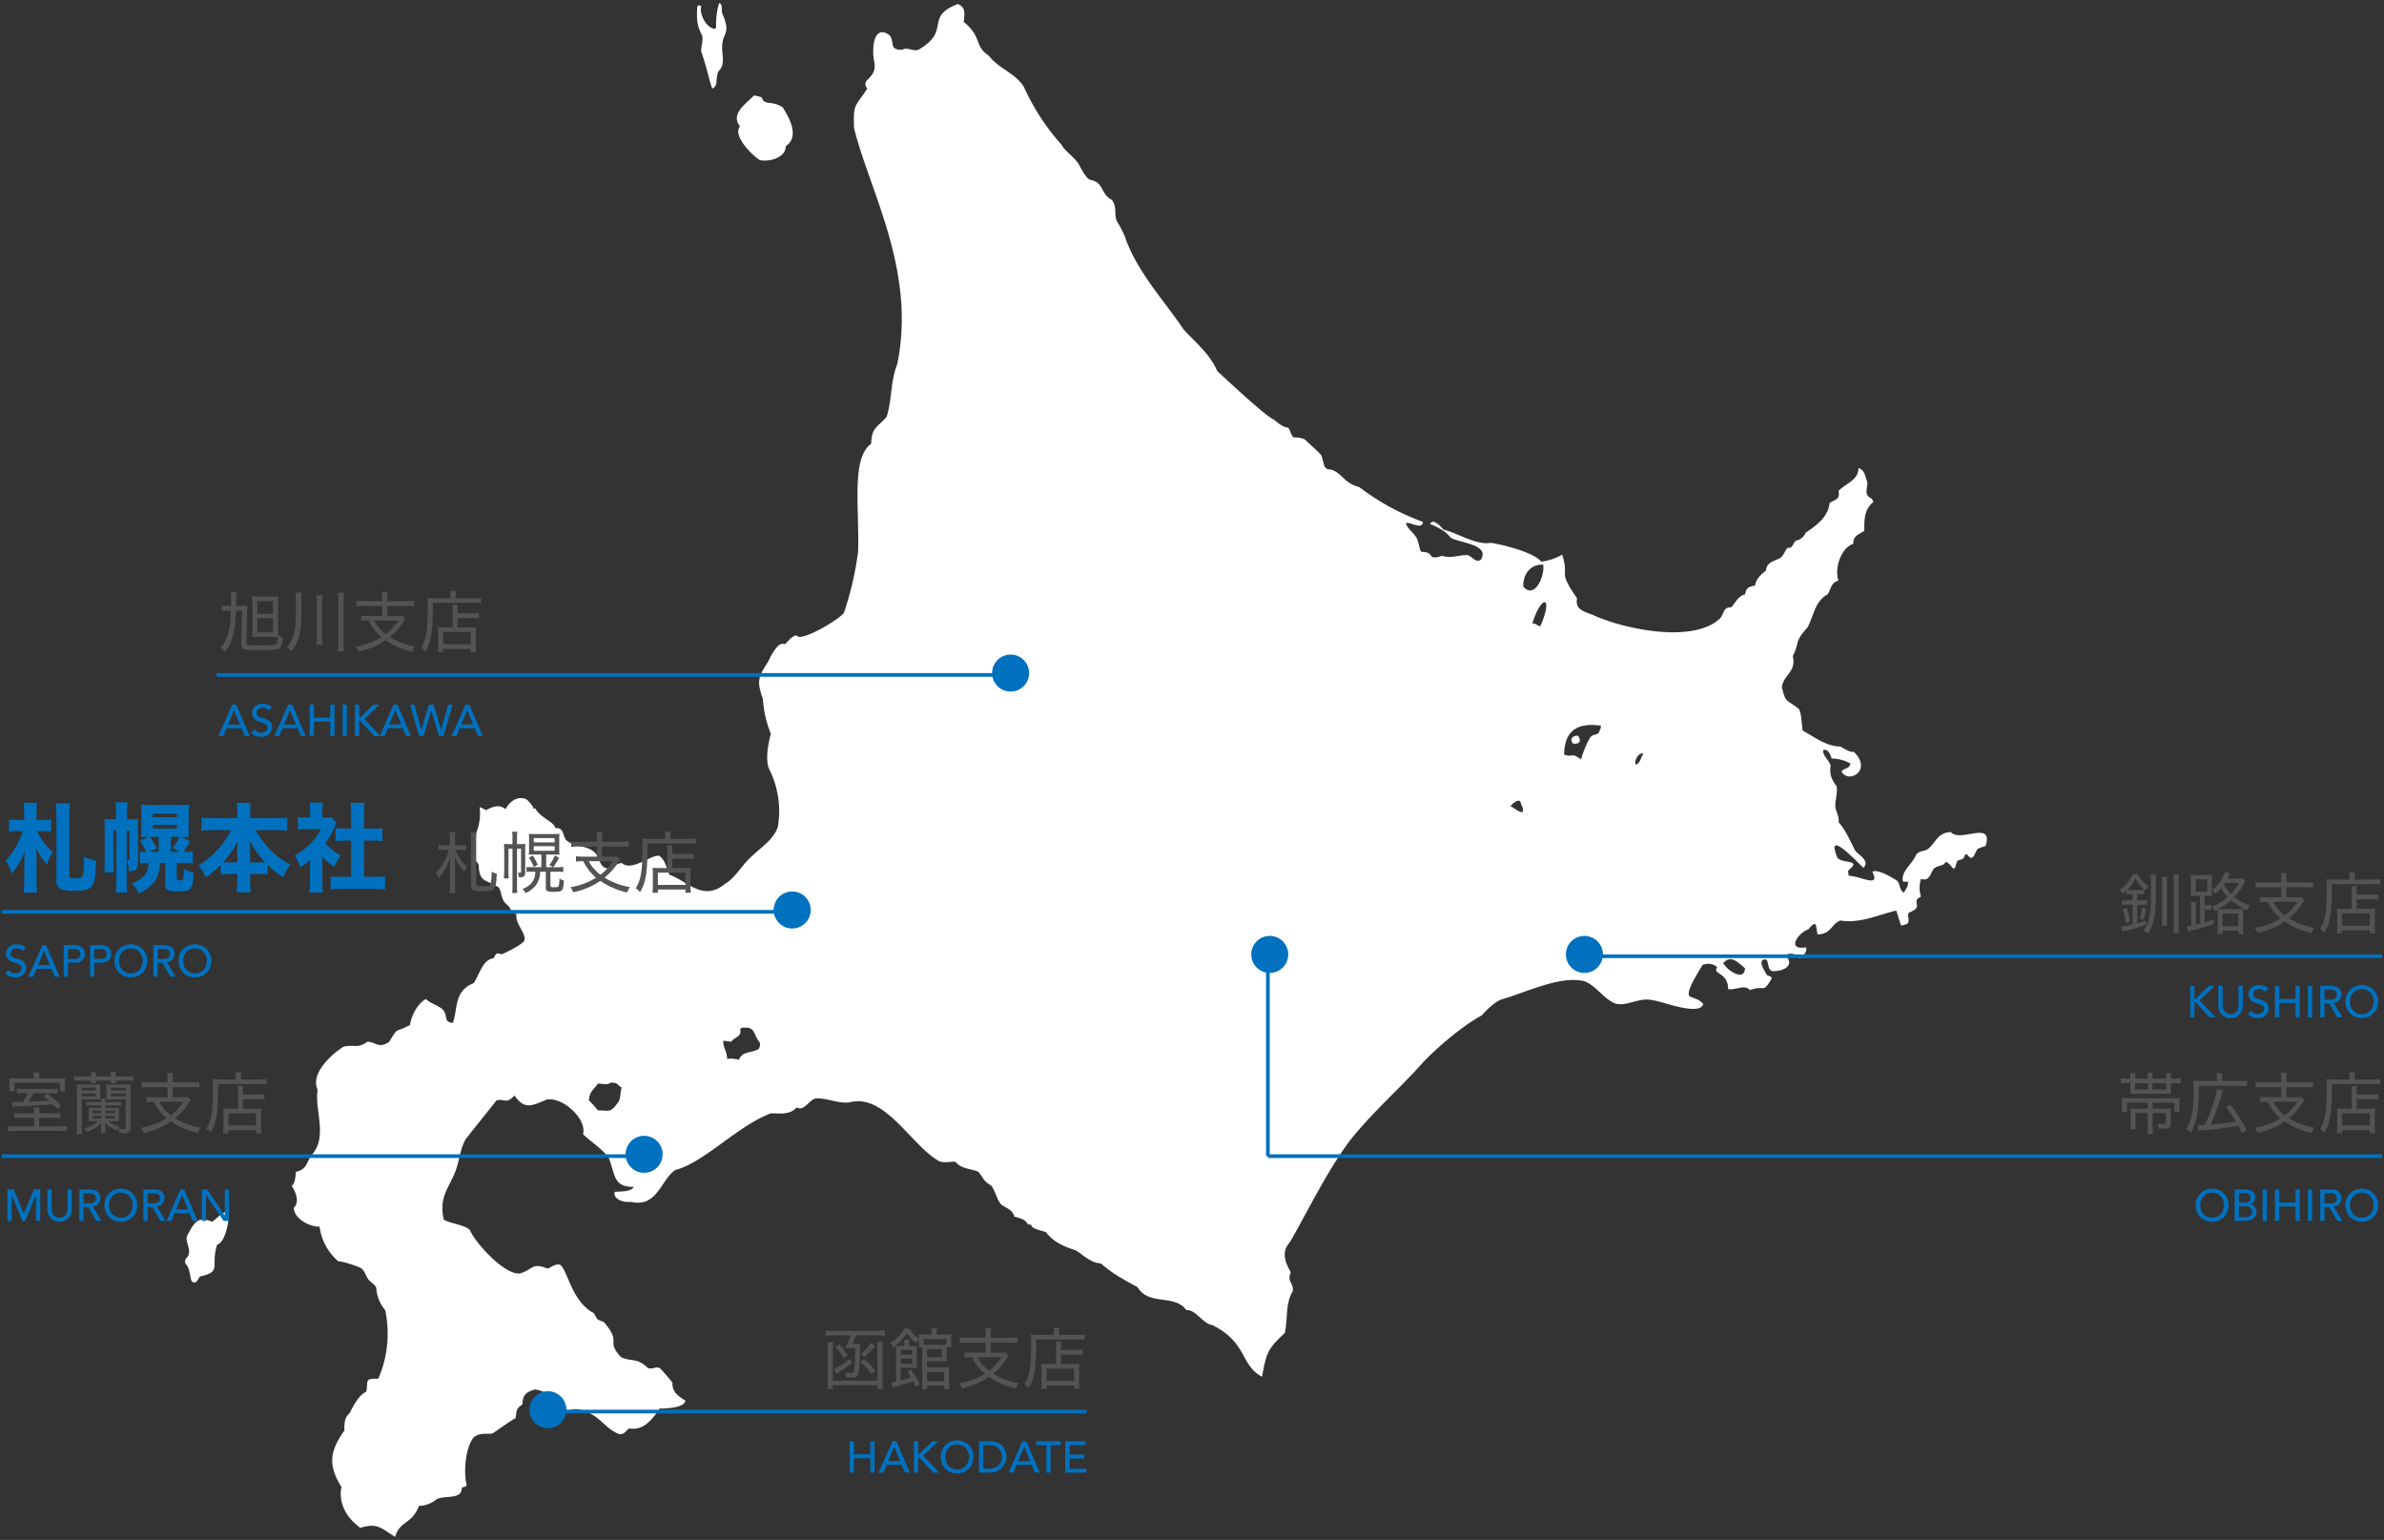 <svg xmlns="http://www.w3.org/2000/svg" width="644" height="416" viewBox="0 0 644 416">
  <rect x="0" y="0" width="644" height="416" fill="#333333" stroke="none"/>
  <g id="img_map" transform="translate(8630 -2523)">
    <rect id="長方形_1943" data-name="長方形 1943" width="644" height="416" transform="translate(-8630 2523)" fill="#fff" opacity="0"/>
    <g id="グループ_9969" data-name="グループ 9969" transform="translate(-31 -17.172)">
      <g id="グループ_9968" data-name="グループ 9968" transform="translate(-8971 2119)">
        <g id="グループ_306" data-name="グループ 306" transform="translate(182.844 307.61)">
          <g id="グループ_305" data-name="グループ 305" transform="translate(239.156 114.39)">
            <path id="パス_315" data-name="パス 315" d="M1115.869,576.755c.866,1.214.668,2.4-1.351,2.155C1113.472,577.651,1114.374,576.724,1115.869,576.755Z" transform="translate(-739.585 -378.852)" fill="#fff"/>
            <path id="パス_316" data-name="パス 316" d="M569.018,117.071c2.656,6.331-.176,4.77,0,9.94.165,2.206.692,4.214-1.072,5.908-.814,2.145.1,3.856-1.618,4.568-.957-2.833-1.705-6.538-2.949-9.94-.165-1.217.567-2.949.268-4.3-1.48-2.857-1.55-4.329-1.341-8.053h.268v-.268c.268.093.536.175.8.268-.619,1.526,1,5.918,3.763,6.176V121.1h.268a19.81,19.81,0,0,1,.8-6.712C569.258,114.825,568.759,115.953,569.018,117.071Z" transform="translate(-423.941 -114.39)" fill="#fff"/>
            <path id="パス_317" data-name="パス 317" d="M594.151,173.27c.556,2.311,2.806.689,5.64,2.692,1.5,2.4,4.75,7.832.8,10.465-.048,3.2-4.452,4.272-6.98,3.764-1.945-1.165-7.5-6.56-5.372-9.136-2.73-3.338,1.668-6.131,3.754-8.321A8.037,8.037,0,0,1,594.151,173.27Z" transform="translate(-438.33 -147.761)" fill="#fff"/>
            <path id="パス_318" data-name="パス 318" d="M250.5,877.267c1.106,1.285-.519,8.506-2.68,8.867-1.908,5.655,1.468,7.335-4.568,8.589-.443.248-.753,1.475-1.341,1.608-1.936.45-.76-3.217-2.691-5.093-.319-1.32.578-1.567.8-2.155.907-2.33-1.4-3.887,0-5.908,1.746-3.345,2.837-4.7,6.444-3.217C247.811,879.145,249,877.329,250.5,877.267Z" transform="translate(-239.156 -550.739)" fill="#fff"/>
            <path id="パス_319" data-name="パス 319" d="M693.4,374.411c.839,1.626,5.461,4.784,5.64,1.083-1.77-1.441-3.824-3.867-5.908-1.351C693.38,374.442,693.112,374.174,693.4,374.411ZM644.528,266.469c-3.583-.213-5.542,2.813-5.371,5.908C642.107,275.945,644.981,269.671,644.528,266.469ZM369.821,329.838c.464.258,2.4,2.444,1.887,2.691.175-.092.351-.185.536-.278,1.1,2.435,5.465,3.92,5.362,5.372,2.427-.209,2,1.974,2.958,3.228,2.217,1.928,5.114,1.381,7.249,2.949,2.516,1.856,1.124,4.743,4.836,4.835a5.375,5.375,0,0,1,2.949-1.608c2.67,2.578,8.352-2.557,10.207-1.877,1.639,1.341,1.763,2.98,2.691,5.093,4.927,1.685,9.053,7.4,15.033,2.422,2.5-1.432,4.135-4.35,6.444-6.711,2.815-2.887,6.5-4.928,7.784-8.6a25.2,25.2,0,0,0-2.413-15.837c-1-2.8-.1-6.929.537-9.4a29.473,29.473,0,0,1-2.144-9.393c-1.715-4.742-1.281-5.95,1.341-9.94.7-1.392,2.711-5.8,4.567-4.836,1.062-.784,1.619-2.124,3.217-2.413.764,2.209,12.135-4.65,12.785-6.155a86.719,86.719,0,0,0,3.806-16.425c.352-12.158-1.886-25.212,3.524-29.168.184-4.481,1.579-4.275,4.167-7.238,1.516-4.68,1-9.535,2.866-14.208,5.254-25.315-7.624-47.139-11.663-63.885-.22-6.81.334-5.552,3.579-10.609-2.051-2.685,2.847-2.571,1.885-7.26-.634-2.679-.509-10.308,4.022-7.248,1.722,1.763-.309,4.052,3.5,4.031,1.588-.938,3.2.856,4.836-.268,8.357-5.023,1.177-8.6,10.2-12.084,2.169.815,1.867,2.477,1.618,4.836,5.048,4.051,2.734,6.449,6.774,9.1,2.728,3.6,7.054,4.6,9.455,8.4a61.067,61.067,0,0,0,10.105,15.568c1.373,2.357,4.05,3.587,5.174,6.218.557.886,1.7,3.217,2.857,3.4,3.65.822,2.511,3.746,5.64,5.372,1.57,2.136.449,3.95,1.433,5.887a29.483,29.483,0,0,1,2.032,3.887c3.274,9.606,10.381,17,15.91,25.23,3.328,3.625,7.118,6.618,9.072,11.2,6.28,5.9,12.755,11.671,14.786,12.867,1.09.5,2.586,2.371,4.3,2.423.753.68.743,2.052,1.609,2.681a6.281,6.281,0,0,1,2.959.536c.154.1,4.186,3.877,4.289,4.032.876,1.186.505,3.846,2.186,4.052,3.322.323,3.875,3.738,8.269,4.8a64.816,64.816,0,0,0,17.208,9.4c-.247,2.25-3.11.058-4.568.268.265,1.861,2.821,2.98,3.237,5.114.258.618.434,2.371.928,2.712,3.862-.016,1.186,2.524,5.6,1.062,2.35.834,4.618-.287,6.877-.176,1.169.368,2.357,2.294,3.6,1.177,2.434-4.088-5.927-4.518-8.156-5.857-1.52-1.947-3.452-2.791-5.64-3.763.351-.33.71-.827,1.072-.536,1.217.381,1.866,1.382,2.691,2.144,2.929.5,8.955,4.347,12.621,3.495,3.567.568,11.579,2.568,13.692,5.1a14.925,14.925,0,0,0,5.64-1.887c2.153,6.642-1.534,3.685,4.033,11.816-.718,3.4,2.623,3.648,5.1,4.836,8.43,3.615,26.459,7.308,33.561.538,1.05-1.4.948-3.094,2.949-2.95,1.2-1.28,1.912-3.124,3.764-3.5.336-1.776.846-2.015,2.691-2.413.341-1.856,1.576-2.93,2.949-4.032.2-2.372,2.293-2.492,4.032-3.5.773-.609,1.124-2.031,1.876-2.681,1.269.357,1.412-1.257,2.144-1.876a3.671,3.671,0,0,0,2.691-2.156c2.944-2.037,6.076-4.234,6.444-8.052,1.53-.951,2.92-.918,2.412-3.227,1.788-1.963,5.488-2.956,5.373-6.176,1.739.4,1.893,2.428,2.413,3.763.124,1.114-.547,2.485,0,3.5.474.856,1.279.588,1.619,1.877-2.2,1.948-2.5,3.969-2.423,7.784-1.391.95-3.162,1.43-2.949,3.5-3.363,1.054-5.2,6.765-4.031,9.929-2.073.65-1.918,2.135-2.949,3.764-3.359,1.757-3.744,5.683-5.372,8.857-3.767,4.157-2.012,3.841-4.03,7.8,1.011,4.283-2.315,4.8-2.95,8.32.977,4.382,1.315,3.393,4.558,5.908.824,1.289.773,4.393,1.082,5.908,3.167,1.687,6.325,4.277,10.2,4.3.618.341,3,1.887,3.5,1.341,5.371,5.073-1.417,8.9-3.227,5.372.834-.988,2.115-.607,2.423-2.144a11.3,11.3,0,0,0-5.1-1.351c-.241-1.092-1.086-2.7-2.258-2.268-.153,1.719,1.573,2.613,1.989,4.155-.278,2.512.12,3.455,1.61,5.64.443,1.392-.6,4.444-.269,5.9.217.948,1.114,2.8.8,3.763,2.023,2.273,3.168,5.191,4.567,7.785.972,1.142,4.029,2.782,2.145,4.567-1.311-1.2-10.507-11.128-6.98-2.681,1.246,1.531,6.544.481,3.155,3.156-.629.824-.072.464-.2,1.67,3.32.053,8.743,3.442,6.444-1.073,1.465-.886,5.516,1.671,6.713,2.423.948,1.114.494,2.5,1.876,3.217.4-1.1,1.074-1.352,1.073-2.949h-1.341c-.8-2.645,2.435-4.691,3.495-7.249.887-1.268,2.166-.814,3.218-1.618,2.124-1.619,2.464-4.382,6.176-4.557,2.468,2.99,11.6-3.381,9.4,3.754a16.129,16.129,0,0,0-2.155.8c-.916,1.15-1.2,3.9-2.949,1.351-.279.206-.072.093-.536.268-.392,1.856-1.351.794-2.155,1.876-.889,3.662-.952.809-2.949,0-.856,1.31-1.629.764-2.959,1.609-1.2.815-1.2,3.976-3.753,2.959a7.689,7.689,0,0,0,0,4.826c-3.047,1.367,1.12,2.672-3.228,4.3-.9,1.351,1.32,3.073-2.145,3.5-.495-1.2-.856-2.866-1.34-4.032-4.71,1.11-9.913,3.578-15.043,2.68-2.567.877-2.289,3.63-6.176,3.764-.511-1.954-.054-4.438-2.465-1.382-2.849.943-6.033,5.706-.753,4.877.66.34-.474,2.887-1.887,2.949a2.484,2.484,0,0,0-3.557-.8c2.506,2.692-.2,4.227-3.423,4.3-1.825-.268-.784-3.5-2.33-3.186-2.021.412.722,3.9.722,4.258.639.237,1,.206,1.341.8-2.561,4.424-1.785,1.662-5.908,3.227-1.615-1.683-3.615.076-5.908-.278-.02-4.647-4.393-3.94-2.949-5.9a3.6,3.6,0,0,0-4.031-.546c-.711,1.463-4.516,6.866-3.485,8.33,1.4.854,2.339.589,3.753,2.145-.969,3.348-10.914-.648-13.424-.969-4.094-1.032-7.043,1.814-10.476.8-3.223-1.394-5.072-4.864-8.321-6.011-6.479-1.521-15.466,2.97-22.106,4.887-2.331.721-5.4,4.206-5.455,4.33-5.141,2.8-11.944,8.49-16.053,12.889-6.387,7.129-13.747,13.528-19.684,21.033-6.262,8.5-10.864,18.119-16.084,27.272-2.5,2.777-1.378,5.412.166,8.269-1.141,2.618.865,2.778.535,5.1-2.034,3.257-1.311,7.525-2.144,11.28-4.9,4.533-4.884,5.408-6.177,11.816-5.92-3.208-3.886-9.211-13.424-13.971-2.418-.235-4.525-4.287-6.99-4.021-3.164-4.436-10.2-1.106-13.156-6.176-3.574-2.014-6.613-3.482-9.928-6.445-2.69-.121-4.648-2.154-6.713-3.495-3.2-1.062-5.914-2.135-8.063-4.836-.187-.444-4.171-.816-4.021-2.144-1.876.14-.173-1.215-4.568-2.144-.584-1.929-1.991-2.2-3.5-3.227-1.288-1.413-1.567-3.485-2.68-5.1-2.411-1.563-1.785-1.55-3.495-3.753-1.938-.95-4.7-.767-6.176-2.691-.9-.33-2.949.444-4.568-.268-7.51-4.27-14.59-18.432-24.158-15.848-3.28.349-5.905-1.219-9.135-1.073-1.8.451-3.2,3.635-5.1,2.424-1.893,2.168-4.855,1.588-6.98,1.608-8.848,3.273-18.063,13.3-25.776,15.3-3.908,2.485-4.908,10.362-12.084,8.6-1.719.326-4.951-.7-4.3-2.691,1.712-.113,4.465,0,5.1-1.34-5.6.056-4.966-3.389-6.712-7.785-1.65-2.4-4.857-4.4-6.981-6.444,1.138-3.821-5.078-9.969-9.671-9.4-4.151,1.677-6.013,2.954-8.857-1.072-2.222,2.486-2.523.762-4.836,1.341-2.715,3.455-5.363,6.663-8.321,10.475-1.6,2.764-1.659,5.97-2.958,9.136-1.721,4.207-4.32,6.63-2.949,12.62,1.99,1.124,5.217,1.268,6.98,2.681,1.279,3.289,9.466,12.484,13.692,11.817,3.565-1.178,3.156-2.967,7.249-1.34,1.145-.145,1.412-1.022,3.227-1.073,2.169.561,3.059,9.9,9.393,13.157,1.082,2,.777,1.63,2.691,2.412,5.036,5.883.366,4.813,4.557,9.4,2.486,1.4,4.439.1,7.258,2.949,1.516.659,2.331-.712,3.486.267.309.258,3.1,3.5,3.227,3.764-.148,2.5,1.532,3.59,3.486,4.835-.2,1.815-4.445,2.135-6.981,2.145-1.776,2.812-4.4,6.053-8.052,5.372-1.145.392-.949,1.423-2.691,1.608-4.681-1.867-4.984-5.3-11-6.712-3.155-.845-6.093,3.166-8.6,1.877-1.479-.541-3.526-4.571-.536-4.826.743.629.907.361,2.145.268-.048-1.308-4.351-2.982-5.093-2.691-2.57.747-3.093,1.725-3.227,4.032-2,1.237-1.459,1.951-1.876,3.753-.414-.088-6.054,4.045-6.176,4.031-1.413.309-3.3-.361-5.1,1.072-2.346,2.877-2.751,9.866-1.876,12.888-.423.743-.877.279-1.351.815.03,3.184-4.54,1.917-6.712,2.949a7.853,7.853,0,0,1-4.836,1.876c-2,5.1-5.093,3.856-6.444,8.331-3.8-2.284-4.662-3.863-9.393-2.422-3.582-2.544-6-6.528-5.1-11.013-3.6-5.873-3.306-9.482.805-15.3,0-.536-.29-3.444,1.339-4.567.278-.34,2.062-4.8,4.567-5.908.519-3.16-.514-3.526,3.228-3.485a30.533,30.533,0,0,0,1.876-18.529,10.374,10.374,0,0,1-2.413-5.908c-.134-.938-1.608-1.66-2.155-2.423-.65-.907-.99-2.309-1.877-2.949-.763-.547-5.722-2.134-6.176-1.876a14.742,14.742,0,0,1-5.1-9.4c-2.938.051-6.96-2.32-6.98-5.1,1.65-1.526.556-4.217-.536-5.908.856-.68,1.011-2.33,1.072-3.753,2.794-.722,2.784-2.042,4.032-4.3,4.869-5.071.993-12.077,1.876-17.992-2.02-4.164,3.57-9.431,6.98-11.548,2.92-.741,3.682.627,6.445-1.341,2.258-.061,2.939,2.011,5.908,0,2.65-4.365,1.379-2.221,5.64-4.567.248-2.337,2.129-5.95,4.3-6.981,1.155,1.258,3.928,1.846,4.836,3.217,1.052,1.608-.072,2.928,2.413,3.227,1.437-3.877.2-8.578,5.64-10.743,1.528-2.224,2.405-6.4,5.371-6.713.589-1.125.711-1.674,2.145-1.072,1.2-.454,5.784-2.7,6.176-3.764.522-1.987-2.475-4.32-2.144-6.98-.289-.371-1.31-.433-1.609-.8.286-1.275-1.381-1.943-1.887-2.949-.763-1.371-.691-3.351-1.609-3.764-3.128-2-4.936-1.042-5.1-5.908-.588-1.422-1.712-1.165-1.876-3.227,1.4-.9.3-2.413.536-4.021a13.833,13.833,0,0,0,1.608-8.331,4.3,4.3,0,0,1,1.608.815c1.3-.522,3.342-1.973,5.372-.268C365.079,330.822,367.25,328.694,369.821,329.838Zm301.834-12.352c-1.488-.325-2.6,1.968-2.155,2.959C670.81,320.2,670.838,318.344,671.655,317.486Zm-11.816-6.444c.217-.32.206-.454.268-1.073-6.05-.893-9.828,1.073-9.939,7.785,2.47.944,1.787-.777,4.567,1.34.268-1.227,1.948-5.526,2.681-6.176C658.55,311.929,659.344,312.836,659.839,311.042ZM643.723,283.11c3.625-8.121.454-8.946-2.144-.8C642.94,282.461,642.59,282.822,643.723,283.11Zm-4.835,50.223c.582-.946-.464-2.062-.536-2.959-.751-.544-2.167.643-2.681,1.34C636.518,332.037,637.679,333.251,638.888,333.334ZM432.665,397.239a2.935,2.935,0,0,0,.268-1.609c-2.094-2.674-1.033-4.5-5.1-4.031v.268h-.268c.593,2.194-1.441,2.1-2.423,3.5a10.616,10.616,0,0,0-2.144-.268c.062,2.206.969,2.505,1.072,4.836a10.017,10.017,0,0,1,3.227.268C428.077,397.806,430.747,398.5,432.665,397.239Zm-37.871,14.229c.557-1.237.4-2.619.8-3.753-1.248-.629-.825-1.309-2.949-1.341-.928.722-1.908.34-3.5.268-.948,1.557-2.33,2.1-2.412,4.557a22.793,22.793,0,0,1,2.412,2.691C392.522,413.889,392.463,414.707,394.794,411.468Z" transform="translate(-277.648 -114.748)" fill="#fff"/>
          </g>
        </g>
      </g>
      <circle id="楕円形_18" data-name="楕円形 18" cx="5" cy="5" r="5" transform="translate(-8390 2781)" fill="#0071be"/>
      <circle id="楕円形_19" data-name="楕円形 19" cx="5" cy="5" r="5" transform="translate(-8331 2717)" fill="#0071be"/>
      <circle id="楕円形_22" data-name="楕円形 22" cx="5" cy="5" r="5" transform="translate(-8430 2847)" fill="#0071be"/>
      <circle id="楕円形_20" data-name="楕円形 20" cx="5" cy="5" r="5" transform="translate(-8176 2793)" fill="#0071be"/>
      <circle id="楕円形_23" data-name="楕円形 23" cx="5" cy="5" r="5" transform="translate(-8456 2916)" fill="#0071be"/>
      <circle id="楕円形_21" data-name="楕円形 21" cx="5" cy="5" r="5" transform="translate(-8261 2793)" fill="#0071be"/>
      <path id="パス_41242" data-name="パス 41242" d="M8.866-17.342v-2.106a13.716,13.716,0,0,1,.156-2.5H5.382a17.294,17.294,0,0,1,.156,2.5v2.106H3.484a10.452,10.452,0,0,1-2.08-.13v3.3a9.658,9.658,0,0,1,1.924-.13H5.174A20.847,20.847,0,0,1,.52-6.344,14.874,14.874,0,0,1,2.21-2.86,20.507,20.507,0,0,0,5.694-8.944c-.078.832-.13,2.314-.13,3.744V-.728a24.036,24.036,0,0,1-.182,3.016h3.64A20.117,20.117,0,0,1,8.866-.728V-5.9c0-2.106-.026-3.016-.1-3.8a19.37,19.37,0,0,0,2.964,4.472A15.432,15.432,0,0,1,13.208-8.71,17.528,17.528,0,0,1,9-14.3h1.69a13.209,13.209,0,0,1,2.132.13v-3.3a13.64,13.64,0,0,1-2.21.13Zm5.2-4.446a27.739,27.739,0,0,1,.182,3.042v17.6a2.439,2.439,0,0,0,1.144,2.47,8.319,8.319,0,0,0,3.666.468c2.808,0,4.056-.312,4.732-1.2C24.6-.468,24.83-1.846,24.934-6.37a10.581,10.581,0,0,1-3.276-1.092c-.026,5.746-.078,5.9-2.184,5.9-1.456,0-1.742-.13-1.742-.728V-18.746a28.328,28.328,0,0,1,.156-3.042ZM30.42-14.482V-.13a14,14,0,0,1-.156,2.392h3.094a15.306,15.306,0,0,1-.13-2.392V-6.474a5.972,5.972,0,0,1,.494,2.99c1.976,0,2.548-.572,2.548-2.522V-15.5a19.467,19.467,0,0,1,.052-2.106,14.619,14.619,0,0,1-1.716.078h-1.3v-2.21a11.185,11.185,0,0,1,.156-2.34h-3.3a11.185,11.185,0,0,1,.156,2.34v2.21h-1.04c-.91,0-1.482-.026-2.08-.078.052.572.078,1.118.078,2.314v9.334c0,1.04-.026,1.9-.1,2.782h2.522c-.052-.754-.078-1.222-.078-2.574v-8.736Zm2.808,0h.78v7.644c0,.26-.13.364-.39.364-.078,0-.182-.026-.39-.052Zm3.588,2.834a16.873,16.873,0,0,1,1.69,2.938,14.928,14.928,0,0,1-1.716-.078v3.2a10.368,10.368,0,0,1,1.794-.13h.52a5.29,5.29,0,0,1-1.43,3.744A9.427,9.427,0,0,1,34.58-.13a9.536,9.536,0,0,1,1.976,2.652C40.43.728,41.99-1.56,42.25-5.72h1.4v5.9c0,1.4.728,1.82,3.2,1.82C50.7,2,51.09,1.534,51.324-3.12a9.1,9.1,0,0,1-2.7-1.014c0,1.17-.052,2.08-.1,2.548-.078.468-.312.6-.988.6-.65,0-.78-.078-.78-.442V-5.694h2.5a11.988,11.988,0,0,1,1.846.1V-8.814a13.034,13.034,0,0,1-2.08.1h-.442a20.288,20.288,0,0,0,1.794-2.912L47.97-12.766c.78,0,1.352.026,2.08.078a18.541,18.541,0,0,1-.1-2.288v-4.186a20.908,20.908,0,0,1,.1-2.34,14.616,14.616,0,0,1-2.47.13H39.546a20.752,20.752,0,0,1-2.47-.1,18.93,18.93,0,0,1,.1,2.184V-14.9c0,.884-.026,1.326-.078,2.21.728-.052,1.352-.078,1.95-.078Zm5.044-1.118V-8.71h-2.5L41.34-9.7a18.838,18.838,0,0,0-1.846-3.068Zm3.3,0h2.314A14.572,14.572,0,0,1,45.6-9.75l1.9,1.04h-2.34Zm-4.888-6.24H46.8v.962H40.274Zm0,3.016H46.8V-15H40.274Zm33.046,1.4a25.773,25.773,0,0,1,3.25.182v-3.588a23.145,23.145,0,0,1-3.25.182H66.56v-1.716a15,15,0,0,1,.156-2.418h-3.77a15.449,15.449,0,0,1,.156,2.418v1.716H56.654a24.126,24.126,0,0,1-3.2-.182V-14.4a24.937,24.937,0,0,1,3.2-.182h4.784a23.6,23.6,0,0,1-3.562,5.174,22.276,22.276,0,0,1-5.252,4.368,10.636,10.636,0,0,1,1.9,3.276A23.826,23.826,0,0,0,58.6-5.226V-2.6a25.514,25.514,0,0,1,2.6-.13h1.9v1.586A25.809,25.809,0,0,1,62.92,2.21h3.822a25.543,25.543,0,0,1-.182-3.354V-2.73h2.106a25.514,25.514,0,0,1,2.6.13V-5.252A25.817,25.817,0,0,0,75.5-1.82a12.034,12.034,0,0,1,1.95-3.406A21.566,21.566,0,0,1,72.1-9.178a22.319,22.319,0,0,1-4-5.408ZM63.1-5.85h-2.08A16.025,16.025,0,0,1,59.228-5.9a22.892,22.892,0,0,0,4.03-5.8A23.832,23.832,0,0,0,63.1-9.126Zm3.458,0V-9.178c0-.572-.026-1.066-.156-2.548A25.091,25.091,0,0,0,70.616-5.9a14.468,14.468,0,0,1-1.69.052ZM86.086-7.462a13.277,13.277,0,0,0,3.25,2.782A16.265,16.265,0,0,1,91-7.774a13.988,13.988,0,0,1-4.134-3.25,21.006,21.006,0,0,0,2.47-4.316,12.3,12.3,0,0,1,.6-1.17l-1.456-1.56a9.7,9.7,0,0,1-1.508.078h-.91V-20.02a10.778,10.778,0,0,1,.156-2H82.6a12.169,12.169,0,0,1,.156,1.976v2.054H81.51a14.71,14.71,0,0,1-2.028-.1v3.354a17.635,17.635,0,0,1,2.236-.1h3.926a13.616,13.616,0,0,1-2.73,3.822,17.958,17.958,0,0,1-4.29,3.25,12.728,12.728,0,0,1,1.482,3.2A17.189,17.189,0,0,0,82.732-6.5V-.52a19.368,19.368,0,0,1-.156,2.782h3.64a18.6,18.6,0,0,1-.13-2.7Zm11.258-4.29h2.392c.91,0,1.69.052,2.574.13v-3.51a17.08,17.08,0,0,1-2.574.13H97.344v-4.082A19.716,19.716,0,0,1,97.5-21.97H93.678a25.111,25.111,0,0,1,.156,2.886V-15H92.17a22.609,22.609,0,0,1-2.548-.13v3.51c.858-.078,1.69-.13,2.548-.13h1.664v9.8H91.312A25.76,25.76,0,0,1,88.3-2.08V1.482a27.566,27.566,0,0,1,2.964-.156h8.71a29.8,29.8,0,0,1,3.042.156V-2.08a25.365,25.365,0,0,1-3.068.13h-2.6Z" transform="translate(-8598 2779)" fill="#0071be"/>
      <path id="パス_41246" data-name="パス 41246" d="M8.154-13.5H3.708c-1.062,0-1.674-.018-2.232-.072a8.952,8.952,0,0,1,.072,1.224v.954c0,.36-.018.774-.036.936-.018.27-.018.27-.036.45h1.4v-2.286H15.21v2.268h1.422a7.169,7.169,0,0,1-.09-1.314v-.918a8.515,8.515,0,0,1,.072-1.314c-.666.054-1.17.072-2.358.072h-4.7v-.414a7.791,7.791,0,0,1,.09-1.188h-1.6A6.534,6.534,0,0,1,8.154-13.9ZM6.534-9.486a16.312,16.312,0,0,1-1.35,2.322c-.774.018-1.224.036-1.746.036a7.994,7.994,0,0,1-1.206-.054l.18,1.332A3.935,3.935,0,0,1,3.06-5.9c3.6-.144,7.128-.342,10.224-.594.45.432.648.648,1.224,1.3l1.08-.9a37.869,37.869,0,0,0-3.726-3.222L10.8-8.658a15.044,15.044,0,0,1,1.422,1.152c-1.98.144-4.014.252-5.562.288A16.058,16.058,0,0,0,8.01-9.486h4.518a14.055,14.055,0,0,1,2.016.09v-1.35a13.709,13.709,0,0,1-2.052.09H5.562a13.446,13.446,0,0,1-2.016-.09V-9.4a14.708,14.708,0,0,1,2.124-.09ZM9.558-4.068v-.216a10.539,10.539,0,0,1,.09-1.386H8.1a8.4,8.4,0,0,1,.108,1.4v.2H4.77a12.8,12.8,0,0,1-1.926-.09v1.386a13.716,13.716,0,0,1,1.926-.09H8.208v2.3H3.33A17.075,17.075,0,0,1,1.062-.666V.774A20.54,20.54,0,0,1,3.42.666H14.67a20.67,20.67,0,0,1,2.376.108V-.666a16.762,16.762,0,0,1-2.25.108H9.558v-2.3h3.8a13.588,13.588,0,0,1,1.908.09V-4.158a12.85,12.85,0,0,1-1.89.09Zm24.7-5.9a14.982,14.982,0,0,1,.09-1.944,17.124,17.124,0,0,1-1.872.072h-3.1a13.516,13.516,0,0,1-1.674-.072c.036.432.054.9.054,1.314V-9.09A8.276,8.276,0,0,1,27.7-7.812c.414-.036.99-.054,1.62-.054h3.636V-.288c0,.378-.108.468-.594.468a8.41,8.41,0,0,1-1.4-.162c.126-.18.2-.234.378-.45a9.407,9.407,0,0,1-3.132-1.512H29.7c.5,0,1.044.018,1.476.036A12.353,12.353,0,0,1,31.14-3.15V-4.428a10.325,10.325,0,0,1,.036-1.134c-.414.018-.864.036-1.476.036H27.45V-6.21h2.628a13.48,13.48,0,0,1,1.62.072V-7.182a10.1,10.1,0,0,1-1.62.09H27.45a5.537,5.537,0,0,1,.072-.954H26.28a6.255,6.255,0,0,1,.072.954H23.9a9.889,9.889,0,0,1-1.584-.09v1.044a12.52,12.52,0,0,1,1.566-.072h2.466v.684H24.444c-.648,0-1.08-.018-1.512-.036.018.36.036.648.036,1.26v1.188c0,.45-.018.846-.054,1.206.45-.018.954-.036,1.548-.036h1.1A9.361,9.361,0,0,1,21.69-.018a3.151,3.151,0,0,1,.81.99,13.252,13.252,0,0,0,1.908-.9,7.826,7.826,0,0,0,2-1.584c-.036.5-.054.774-.054,1.116V.162A5.509,5.509,0,0,1,26.28,1.17h1.242A5.982,5.982,0,0,1,27.45.144V-.432c0-.2,0-.342-.054-1.1A10.238,10.238,0,0,0,30.618.612a2.509,2.509,0,0,1,.306-.54,3.6,3.6,0,0,1,.288,1.17c.72.036.972.054,1.278.054,1.35,0,1.764-.324,1.764-1.4ZM27.45-4.1v-.684h2.61V-4.1Zm-1.1,0h-2.3v-.684h2.3Zm1.1,1.44v-.72h2.61v.72Zm-1.1,0h-2.3v-.72h2.3ZM28.962-11h4v.738h-4Zm0,1.548h4v.756h-4ZM23.58-14.022H20.9a13.373,13.373,0,0,1-1.89-.108v1.314a13.271,13.271,0,0,1,1.872-.108h2.7a4.277,4.277,0,0,1-.054.7h1.422c-.036-.27-.036-.378-.054-.7h4.014a4.792,4.792,0,0,1-.054.7h1.422a4.123,4.123,0,0,1-.054-.7h2.916a10.912,10.912,0,0,1,1.854.108V-14.13a13.373,13.373,0,0,1-1.89.108h-2.88v-.144a6.1,6.1,0,0,1,.054-1.044H28.854a8.944,8.944,0,0,1,.054,1.044v.144H24.894v-.144a5.992,5.992,0,0,1,.054-1.044H23.526a6.093,6.093,0,0,1,.054,1.026ZM21.6-11.844a16.348,16.348,0,0,1-1.854-.072,19.069,19.069,0,0,1,.072,1.944V-.81a22.494,22.494,0,0,1-.108,2.34h1.512a16.9,16.9,0,0,1-.108-2.286v-7.11h3.438q.972,0,1.566.054a10.762,10.762,0,0,1-.036-1.26V-10.6c0-.486.018-.882.054-1.314a12.391,12.391,0,0,1-1.548.072ZM21.114-11h3.762v.738H21.114Zm0,1.548h3.762v.756H21.114Zm23.13-2.97H39.276a12.461,12.461,0,0,1-1.98-.126v1.512a15.085,15.085,0,0,1,1.962-.108h4.986v2.736H40.59a14.194,14.194,0,0,1-2-.108v1.44a14.442,14.442,0,0,1,1.98-.108,12.529,12.529,0,0,0,1.35,2.232,12.8,12.8,0,0,0,2.106,2.214A18.032,18.032,0,0,1,37.08-.162a4.818,4.818,0,0,1,.738,1.368,19.628,19.628,0,0,0,7.344-3.078A20.535,20.535,0,0,0,52.434,1.26,4.4,4.4,0,0,1,53.19-.18a19.2,19.2,0,0,1-6.876-2.556,16.613,16.613,0,0,0,3.528-3.906,9.477,9.477,0,0,1,.7-.954l-.9-.9a8.15,8.15,0,0,1-1.566.09h-2.43v-2.736h5.238a15.085,15.085,0,0,1,1.962.108v-1.512a12.461,12.461,0,0,1-1.98.126h-5.22v-.99a7.182,7.182,0,0,1,.108-1.566H44.118a7.294,7.294,0,0,1,.126,1.566Zm4.284,5.238A12.692,12.692,0,0,1,45.18-3.528a11.325,11.325,0,0,1-3.15-3.654Zm14.76,1.854H60.84A11.851,11.851,0,0,1,59.292-5.4a13.024,13.024,0,0,1,.072,1.584v2.97a15.9,15.9,0,0,1-.108,2.178h1.458V.486h7.452v.846h1.458A13.91,13.91,0,0,1,69.516-.9V-3.708A15.225,15.225,0,0,1,69.588-5.4a11.851,11.851,0,0,1-1.548.072H64.62V-7.884h4.05a11.487,11.487,0,0,1,1.764.108V-9.234a10.714,10.714,0,0,1-1.818.108h-4v-.648a10.968,10.968,0,0,1,.072-1.674H63.2a8.433,8.433,0,0,1,.09,1.656ZM60.714-4.086h7.452V-.774H60.714Zm1.98-9.126H58.428c-.738,0-1.368-.036-1.962-.09a23.4,23.4,0,0,1,.072,2.358c0,6.48-.4,8.91-1.818,11.07A4.781,4.781,0,0,1,55.89,1.17c1.638-2.718,2.016-5.238,2.034-13.14H68.94a14.794,14.794,0,0,1,2.052.09v-1.44a13.965,13.965,0,0,1-2.07.108H64.08v-.738a5.276,5.276,0,0,1,.09-1.206H62.586a5.521,5.521,0,0,1,.108,1.206Z" transform="translate(-8598 2845)" fill="#535353"/>
      <path id="パス_41241" data-name="パス 41241" d="M7.74-9.648c.018-.666.036-.99.072-1.6a12.683,12.683,0,0,1-2.052.09H4.77c.018-.288.018-.5.018-.648,0-.342.018-.612.018-.648a10.176,10.176,0,0,1,.108-2.394H3.33a17.357,17.357,0,0,1,.108,2.358c0,.36,0,.684-.018,1.332H2.664A10.16,10.16,0,0,1,.99-11.25v1.512A8.3,8.3,0,0,1,2.7-9.846h.666c-.108,2.34-.108,2.34-.18,3.078a15.644,15.644,0,0,1-1.1,4.554A7.933,7.933,0,0,1,.594.144,4.572,4.572,0,0,1,1.746,1.3,10.085,10.085,0,0,0,3.114-.882,14.707,14.707,0,0,0,4.14-4.1a31.453,31.453,0,0,0,.594-5.742H6.372l-.18,8.784V-.9c0,.684.108.972.414,1.206.5.4,1.53.5,5.166.5,3.222,0,4.194-.126,4.752-.594.522-.432.738-1.116.9-2.9a4.489,4.489,0,0,1-1.314-.54c-.018-.558-.018-.774-.018-1.512v-6.93c0-1.134.018-1.512.054-2.07a13.977,13.977,0,0,1-1.8.072H10.872a13.538,13.538,0,0,1-1.746-.072c.036.5.054,1.026.054,1.89v7.38c0,.72-.018,1.314-.054,1.746.378-.036,1.134-.054,1.728-.054h3.564c.558,0,1.332.018,1.638.054-.108,1.3-.216,1.71-.54,1.926-.4.27-1.224.324-4.32.324C8.8-.468,7.992-.54,7.74-.774c-.126-.108-.162-.252-.162-.558Zm2.772-2.79h4.23v3.4h-4.23Zm0,4.626h4.23V-4h-4.23Zm11.9-5.22a7.983,7.983,0,0,1,.108-1.728H20.844a11.8,11.8,0,0,1,.108,1.692v3.636c0,3.312-.288,5.418-.954,7A7.281,7.281,0,0,1,18.486,0,5.685,5.685,0,0,1,19.71,1.152a11.006,11.006,0,0,0,1.656-2.9c.756-1.836,1.044-4,1.044-7.6Zm4.068-.954a11.058,11.058,0,0,1,.108,1.8v9.432a15.238,15.238,0,0,1-.108,2.106l1.656-.018a15.418,15.418,0,0,1-.108-2.106V-12.2a12.522,12.522,0,0,1,.108-1.8Zm5.8-.738a10.305,10.305,0,0,1,.108,1.854V-1.152a17.39,17.39,0,0,1-.108,2.286H33.93a17.2,17.2,0,0,1-.108-2.286V-12.87a10.07,10.07,0,0,1,.108-1.854Zm11.97,2.3H39.276a12.461,12.461,0,0,1-1.98-.126v1.512a15.085,15.085,0,0,1,1.962-.108h4.986v2.736H40.59a14.194,14.194,0,0,1-2-.108v1.44a14.442,14.442,0,0,1,1.98-.108,12.529,12.529,0,0,0,1.35,2.232,12.8,12.8,0,0,0,2.106,2.214A18.032,18.032,0,0,1,37.08-.162a4.818,4.818,0,0,1,.738,1.368,19.628,19.628,0,0,0,7.344-3.078A20.535,20.535,0,0,0,52.434,1.26,4.4,4.4,0,0,1,53.19-.18a19.2,19.2,0,0,1-6.876-2.556,16.613,16.613,0,0,0,3.528-3.906,9.477,9.477,0,0,1,.7-.954l-.9-.9a8.15,8.15,0,0,1-1.566.09h-2.43v-2.736h5.238a15.085,15.085,0,0,1,1.962.108v-1.512a12.461,12.461,0,0,1-1.98.126h-5.22v-.99a7.182,7.182,0,0,1,.108-1.566H44.118a7.294,7.294,0,0,1,.126,1.566Zm4.284,5.238A12.692,12.692,0,0,1,45.18-3.528a11.325,11.325,0,0,1-3.15-3.654Zm14.76,1.854H60.84A11.851,11.851,0,0,1,59.292-5.4a13.024,13.024,0,0,1,.072,1.584v2.97a15.9,15.9,0,0,1-.108,2.178h1.458V.486h7.452v.846h1.458A13.91,13.91,0,0,1,69.516-.9V-3.708A15.225,15.225,0,0,1,69.588-5.4a11.851,11.851,0,0,1-1.548.072H64.62V-7.884h4.05a11.487,11.487,0,0,1,1.764.108V-9.234a10.714,10.714,0,0,1-1.818.108h-4v-.648a10.968,10.968,0,0,1,.072-1.674H63.2a8.433,8.433,0,0,1,.09,1.656ZM60.714-4.086h7.452V-.774H60.714Zm1.98-9.126H58.428c-.738,0-1.368-.036-1.962-.09a23.4,23.4,0,0,1,.072,2.358c0,6.48-.4,8.91-1.818,11.07A4.781,4.781,0,0,1,55.89,1.17c1.638-2.718,2.016-5.238,2.034-13.14H68.94a14.794,14.794,0,0,1,2.052.09v-1.44a13.965,13.965,0,0,1-2.07.108H64.08v-.738a5.276,5.276,0,0,1,.09-1.206H62.586a5.521,5.521,0,0,1,.108,1.206Z" transform="translate(-8540 2715)" fill="#535353"/>
      <path id="パス_41243" data-name="パス 41243" d="M5.9-11.484v-1.962a7.6,7.6,0,0,1,.108-1.548H4.428a9.015,9.015,0,0,1,.108,1.548v1.962H2.682a6,6,0,0,1-1.278-.09v1.4a5.514,5.514,0,0,1,1.17-.09h1.71A15.253,15.253,0,0,1,.72-3.924,4.692,4.692,0,0,1,1.548-2.61,12.821,12.821,0,0,0,3.132-4.9a15.947,15.947,0,0,0,1.53-3.492c-.054.792-.108,2.646-.108,3.438V-.342a9.34,9.34,0,0,1-.126,1.764H6.012A9.556,9.556,0,0,1,5.9-.36V-5.13c-.018-.918-.018-.918-.036-1.854,0-.342-.018-.738-.054-1.476A12.749,12.749,0,0,0,8.406-4.32a5.734,5.734,0,0,1,.72-1.368A11.873,11.873,0,0,1,5.994-10.26H7.6a7.29,7.29,0,0,1,1.314.09v-1.4a7.466,7.466,0,0,1-1.35.09ZM10.1-14.9a17.065,17.065,0,0,1,.126,1.944V-.54c0,1.17.63,1.476,3.006,1.476,3.546,0,3.762-.27,3.96-4.752a5.013,5.013,0,0,1-1.4-.54A12.552,12.552,0,0,1,15.5-.99c-.2.45-.594.558-1.962.558-1.656,0-1.908-.09-1.908-.612V-12.96a16.214,16.214,0,0,1,.108-1.944ZM29.25-5.562H26.658a8.619,8.619,0,0,1-1.422-.072v1.368a9.469,9.469,0,0,1,1.44-.072h.936a6.851,6.851,0,0,1-.09.99,4.343,4.343,0,0,1-1.062,2.2A5.886,5.886,0,0,1,24.12.324a3.606,3.606,0,0,1,.828,1.1,6.669,6.669,0,0,0,2.7-1.98,6.1,6.1,0,0,0,1.26-3.78h1.53V.018c0,.882.4,1.08,2.124,1.08,1.314,0,1.872-.108,2.178-.4.36-.36.522-1.134.576-2.664a4.053,4.053,0,0,1-1.224-.522,5.517,5.517,0,0,1-.2,2.052c-.126.234-.342.288-1.314.288-.7,0-.9-.108-.9-.45V-4.338h1.98a7.866,7.866,0,0,1,1.494.09v-1.4a7.92,7.92,0,0,1-1.566.09h-1.17a13.415,13.415,0,0,0,1.6-2.574L32.886-8.73a10.552,10.552,0,0,1-1.494,2.574l1.008.594H30.546v-3.42h1.962c.7,0,1.152.018,1.638.054a12.113,12.113,0,0,1-.072-1.584V-12.96a12.737,12.737,0,0,1,.072-1.62,13.251,13.251,0,0,1-1.71.072h-4.9a13.29,13.29,0,0,1-1.692-.072,13.54,13.54,0,0,1,.072,1.6v2.466a13.605,13.605,0,0,1-.072,1.584c.486-.036.936-.054,1.656-.054H29.25Zm-2.07-7.866h5.634v1.17H27.18Zm0,2.2h5.634v1.224H27.18Zm-5.742.666V-.432A9.293,9.293,0,0,1,21.33,1.4h1.44a9.293,9.293,0,0,1-.108-1.836V-10.566h1.1V-4.32c0,.18-.126.252-.4.252a1.848,1.848,0,0,1-.45-.072,3.637,3.637,0,0,1,.2,1.278h.216c.18.018.288.018.288.018h.09a1.947,1.947,0,0,0,.756-.18c.288-.162.414-.468.414-1.062v-6.12a11.452,11.452,0,0,1,.054-1.656,9.625,9.625,0,0,1-1.368.072h-.9v-1.566a9.926,9.926,0,0,1,.09-1.782H21.33a8.059,8.059,0,0,1,.108,1.782v1.566h-.792a11.955,11.955,0,0,1-1.512-.072,15.16,15.16,0,0,1,.072,1.71v5.634a18.552,18.552,0,0,1-.09,1.98H20.43a12.477,12.477,0,0,1-.072-1.926v-6.1Zm4.428,2.43a13.378,13.378,0,0,1,1.35,2.5l1.062-.594A16.262,16.262,0,0,0,26.91-8.712ZM44.244-12.42H39.276a12.461,12.461,0,0,1-1.98-.126v1.512a15.085,15.085,0,0,1,1.962-.108h4.986v2.736H40.59a14.194,14.194,0,0,1-2-.108v1.44a14.442,14.442,0,0,1,1.98-.108,12.529,12.529,0,0,0,1.35,2.232,12.8,12.8,0,0,0,2.106,2.214A18.032,18.032,0,0,1,37.08-.162a4.818,4.818,0,0,1,.738,1.368,19.628,19.628,0,0,0,7.344-3.078A20.535,20.535,0,0,0,52.434,1.26,4.4,4.4,0,0,1,53.19-.18a19.2,19.2,0,0,1-6.876-2.556,16.613,16.613,0,0,0,3.528-3.906,9.477,9.477,0,0,1,.7-.954l-.9-.9a8.15,8.15,0,0,1-1.566.09h-2.43v-2.736h5.238a15.085,15.085,0,0,1,1.962.108v-1.512a12.461,12.461,0,0,1-1.98.126h-5.22v-.99a7.182,7.182,0,0,1,.108-1.566H44.118a7.294,7.294,0,0,1,.126,1.566Zm4.284,5.238A12.692,12.692,0,0,1,45.18-3.528a11.325,11.325,0,0,1-3.15-3.654Zm14.76,1.854H60.84A11.851,11.851,0,0,1,59.292-5.4a13.024,13.024,0,0,1,.072,1.584v2.97a15.9,15.9,0,0,1-.108,2.178h1.458V.486h7.452v.846h1.458A13.91,13.91,0,0,1,69.516-.9V-3.708A15.225,15.225,0,0,1,69.588-5.4a11.851,11.851,0,0,1-1.548.072H64.62V-7.884h4.05a11.487,11.487,0,0,1,1.764.108V-9.234a10.714,10.714,0,0,1-1.818.108h-4v-.648a10.968,10.968,0,0,1,.072-1.674H63.2a8.433,8.433,0,0,1,.09,1.656ZM60.714-4.086h7.452V-.774H60.714Zm1.98-9.126H58.428c-.738,0-1.368-.036-1.962-.09a23.4,23.4,0,0,1,.072,2.358c0,6.48-.4,8.91-1.818,11.07A4.781,4.781,0,0,1,55.89,1.17c1.638-2.718,2.016-5.238,2.034-13.14H68.94a14.794,14.794,0,0,1,2.052.09v-1.44a13.965,13.965,0,0,1-2.07.108H64.08v-.738a5.276,5.276,0,0,1,.09-1.206H62.586a5.521,5.521,0,0,1,.108,1.206Z" transform="translate(-8482 2780)" fill="#535353"/>
      <path id="パス_41244" data-name="パス 41244" d="M3.756-8.5H4.8L8.436,0H7.092L6.24-2.1H2.2L1.356,0H.012ZM5.82-3.108l-1.584-3.9H4.212L2.6-3.108ZM9.792-1.776a1.893,1.893,0,0,0,.8.69,2.387,2.387,0,0,0,1,.222,2.04,2.04,0,0,0,.588-.09,1.786,1.786,0,0,0,.546-.27,1.473,1.473,0,0,0,.4-.444,1.18,1.18,0,0,0,.156-.612.917.917,0,0,0-.312-.75,2.694,2.694,0,0,0-.774-.432q-.462-.174-1.008-.336a4.1,4.1,0,0,1-1.008-.45,2.465,2.465,0,0,1-.774-.774A2.41,2.41,0,0,1,9.1-6.336a2.2,2.2,0,0,1,.162-.792,2.2,2.2,0,0,1,.51-.768,2.814,2.814,0,0,1,.894-.582,3.327,3.327,0,0,1,1.314-.234,4.584,4.584,0,0,1,1.332.192,2.288,2.288,0,0,1,1.116.78l-.936.852a1.553,1.553,0,0,0-.612-.54,1.937,1.937,0,0,0-.9-.2,2.182,2.182,0,0,0-.8.126,1.434,1.434,0,0,0-.51.324,1.145,1.145,0,0,0-.27.426,1.306,1.306,0,0,0-.078.42,1.071,1.071,0,0,0,.312.828,2.423,2.423,0,0,0,.774.468,9.343,9.343,0,0,0,1.008.324,4.314,4.314,0,0,1,1.008.4,2.343,2.343,0,0,1,.774.7,2.047,2.047,0,0,1,.312,1.206,2.539,2.539,0,0,1-.234,1.1,2.45,2.45,0,0,1-.63.828,2.8,2.8,0,0,1-.936.516,3.62,3.62,0,0,1-1.152.18,4.19,4.19,0,0,1-1.548-.288A2.545,2.545,0,0,1,8.844-.96ZM18.876-8.5H19.92L23.556,0H22.212L21.36-2.1H17.316L16.476,0H15.132ZM20.94-3.108l-1.584-3.9h-.024l-1.608,3.9ZM24.66-8.5h1.152v3.528h4.4V-8.5h1.152V0H30.216V-3.888h-4.4V0H24.66Zm8.892,0H34.7V0H33.552Zm3.336,0H38.04v3.672h.1L41.892-8.5H43.5L39.4-4.572,43.776,0H42.1l-3.96-4.248h-.1V0H36.888Zm10.44,0h1.044L52.008,0H50.664l-.852-2.1H45.768L44.928,0H43.584Zm2.064,5.388-1.584-3.9h-.024l-1.608,3.9ZM51.744-8.5h1.2L54.816-1.7h.024l2-6.792h1.32l2,6.792h.024L62.064-8.5h1.2L60.792,0H59.58L57.516-6.936h-.024L55.44,0H54.228Zm15,0h1.044L71.424,0H70.08l-.852-2.1H65.184L64.344,0H63Zm2.064,5.388-1.584-3.9H67.2l-1.608,3.9Z" transform="translate(-8540 2739)" fill="#0071be"/>
      <path id="パス_41249" data-name="パス 41249" d="M-51.348-8.5H-50.2v3.672h.1L-46.344-8.5h1.608l-4.1,3.924L-44.46,0h-1.68L-50.1-4.248h-.1V0h-1.152Zm8.772,0v5.208a3.342,3.342,0,0,0,.108.822,2.379,2.379,0,0,0,.36.786,1.956,1.956,0,0,0,.66.588,2.042,2.042,0,0,0,1.008.228,2.042,2.042,0,0,0,1.008-.228,1.956,1.956,0,0,0,.66-.588,2.379,2.379,0,0,0,.36-.786,3.342,3.342,0,0,0,.108-.822V-8.5h1.152v5.388a3.484,3.484,0,0,1-.252,1.35,3.211,3.211,0,0,1-.7,1.05,3.073,3.073,0,0,1-1.044.684,3.457,3.457,0,0,1-1.3.24,3.457,3.457,0,0,1-1.3-.24A3.073,3.073,0,0,1-42.78-.708a3.21,3.21,0,0,1-.7-1.05,3.484,3.484,0,0,1-.252-1.35V-8.5Zm7.7,6.72a1.893,1.893,0,0,0,.8.69,2.387,2.387,0,0,0,1,.222,2.04,2.04,0,0,0,.588-.09,1.786,1.786,0,0,0,.546-.27,1.473,1.473,0,0,0,.4-.444,1.18,1.18,0,0,0,.156-.612.917.917,0,0,0-.312-.75,2.694,2.694,0,0,0-.774-.432q-.462-.174-1.008-.336a4.1,4.1,0,0,1-1.008-.45,2.465,2.465,0,0,1-.774-.774,2.41,2.41,0,0,1-.312-1.314,2.2,2.2,0,0,1,.162-.792A2.2,2.2,0,0,1-34.9-7.9,2.814,2.814,0,0,1-34-8.478a3.327,3.327,0,0,1,1.314-.234,4.584,4.584,0,0,1,1.332.192,2.288,2.288,0,0,1,1.116.78l-.936.852a1.553,1.553,0,0,0-.612-.54,1.937,1.937,0,0,0-.9-.2,2.182,2.182,0,0,0-.8.126,1.434,1.434,0,0,0-.51.324,1.145,1.145,0,0,0-.27.426,1.306,1.306,0,0,0-.078.42,1.071,1.071,0,0,0,.312.828,2.423,2.423,0,0,0,.774.468,9.343,9.343,0,0,0,1.008.324,4.314,4.314,0,0,1,1.008.4,2.343,2.343,0,0,1,.774.7,2.047,2.047,0,0,1,.312,1.206,2.538,2.538,0,0,1-.234,1.1,2.45,2.45,0,0,1-.63.828,2.8,2.8,0,0,1-.936.516,3.62,3.62,0,0,1-1.152.18,4.19,4.19,0,0,1-1.548-.288A2.545,2.545,0,0,1-35.82-.96Zm6.42-6.72H-27.3v3.528h4.4V-8.5h1.152V0H-22.9V-3.888h-4.4V0h-1.152Zm8.892,0h1.152V0H-19.56Zm3.336,0h2.988a3.493,3.493,0,0,1,1.344.222,2.286,2.286,0,0,1,.834.564,1.921,1.921,0,0,1,.426.768,3.028,3.028,0,0,1,.12.822,2.19,2.19,0,0,1-.144.786,2.221,2.221,0,0,1-.414.684,2.364,2.364,0,0,1-.66.516,2.3,2.3,0,0,1-.87.258L-10.188,0h-1.44l-2.16-3.744h-1.284V0h-1.152Zm1.152,3.744h1.512a4.117,4.117,0,0,0,.666-.054,1.789,1.789,0,0,0,.588-.2,1.083,1.083,0,0,0,.414-.414,1.393,1.393,0,0,0,.156-.7,1.393,1.393,0,0,0-.156-.7,1.083,1.083,0,0,0-.414-.414,1.789,1.789,0,0,0-.588-.2,4.117,4.117,0,0,0-.666-.054h-1.512ZM-4.992.216A4.58,4.58,0,0,1-6.78-.126a4.164,4.164,0,0,1-1.4-.942A4.354,4.354,0,0,1-9.09-2.484a4.661,4.661,0,0,1-.33-1.764,4.661,4.661,0,0,1,.33-1.764,4.354,4.354,0,0,1,.912-1.416,4.164,4.164,0,0,1,1.4-.942,4.58,4.58,0,0,1,1.788-.342A4.58,4.58,0,0,1-3.2-8.37a4.164,4.164,0,0,1,1.4.942A4.354,4.354,0,0,1-.894-6.012a4.661,4.661,0,0,1,.33,1.764,4.661,4.661,0,0,1-.33,1.764,4.354,4.354,0,0,1-.912,1.416,4.164,4.164,0,0,1-1.4.942A4.58,4.58,0,0,1-4.992.216Zm0-1.08a3.127,3.127,0,0,0,1.32-.27A3.128,3.128,0,0,0-2.664-1.86a3.2,3.2,0,0,0,.648-1.074,3.766,3.766,0,0,0,.228-1.314,3.766,3.766,0,0,0-.228-1.314,3.2,3.2,0,0,0-.648-1.074,3.128,3.128,0,0,0-1.008-.726,3.127,3.127,0,0,0-1.32-.27,3.127,3.127,0,0,0-1.32.27,3.128,3.128,0,0,0-1.008.726,3.2,3.2,0,0,0-.648,1.074A3.766,3.766,0,0,0-8.2-4.248a3.766,3.766,0,0,0,.228,1.314A3.2,3.2,0,0,0-7.32-1.86a3.128,3.128,0,0,0,1.008.726A3.127,3.127,0,0,0-4.992-.864Z" transform="translate(-7956 2815)" fill="#0071be"/>
      <path id="パス_41253" data-name="パス 41253" d="M-64.464-8.5h1.152v3.528h4.4V-8.5h1.152V0h-1.152V-3.888h-4.4V0h-1.152Zm11.556,0h1.044L-48.228,0h-1.344l-.852-2.1h-4.044l-.84,2.1h-1.344Zm2.064,5.388-1.584-3.9h-.024l-1.608,3.9Zm3.72-5.388h1.152v3.672h.1L-42.12-8.5h1.608l-4.1,3.924L-40.236,0h-1.68l-3.96-4.248h-.1V0h-1.152ZM-35.448.216a4.58,4.58,0,0,1-1.788-.342,4.164,4.164,0,0,1-1.4-.942,4.354,4.354,0,0,1-.912-1.416,4.661,4.661,0,0,1-.33-1.764,4.661,4.661,0,0,1,.33-1.764,4.354,4.354,0,0,1,.912-1.416,4.164,4.164,0,0,1,1.4-.942,4.58,4.58,0,0,1,1.788-.342,4.58,4.58,0,0,1,1.788.342,4.164,4.164,0,0,1,1.4.942,4.354,4.354,0,0,1,.912,1.416,4.661,4.661,0,0,1,.33,1.764,4.661,4.661,0,0,1-.33,1.764,4.354,4.354,0,0,1-.912,1.416,4.164,4.164,0,0,1-1.4.942A4.58,4.58,0,0,1-35.448.216Zm0-1.08a3.127,3.127,0,0,0,1.32-.27A3.128,3.128,0,0,0-33.12-1.86a3.2,3.2,0,0,0,.648-1.074,3.766,3.766,0,0,0,.228-1.314,3.766,3.766,0,0,0-.228-1.314,3.2,3.2,0,0,0-.648-1.074,3.128,3.128,0,0,0-1.008-.726,3.127,3.127,0,0,0-1.32-.27,3.127,3.127,0,0,0-1.32.27,3.128,3.128,0,0,0-1.008.726,3.2,3.2,0,0,0-.648,1.074,3.766,3.766,0,0,0-.228,1.314,3.766,3.766,0,0,0,.228,1.314,3.2,3.2,0,0,0,.648,1.074,3.128,3.128,0,0,0,1.008.726A3.127,3.127,0,0,0-35.448-.864ZM-29.556-8.5h2.964a5.494,5.494,0,0,1,1.578.2,4.2,4.2,0,0,1,1.176.546,3.458,3.458,0,0,1,.828.786,4.207,4.207,0,0,1,.522.912,4.608,4.608,0,0,1,.276.936,4.916,4.916,0,0,1,.084.864,4.27,4.27,0,0,1-.3,1.578,3.987,3.987,0,0,1-.888,1.356,4.374,4.374,0,0,1-1.458.954,5.224,5.224,0,0,1-2.01.36h-2.772ZM-28.4-1.08h1.452a4.758,4.758,0,0,0,1.386-.2,3.358,3.358,0,0,0,1.146-.594,2.844,2.844,0,0,0,.78-.99,3.143,3.143,0,0,0,.288-1.386,4.134,4.134,0,0,0-.132-.954,2.856,2.856,0,0,0-.5-1.038A2.952,2.952,0,0,0-25-7.074a3.593,3.593,0,0,0-1.68-.342H-28.4Zm10.6-7.416h1.044L-13.128,0h-1.344l-.852-2.1h-4.044l-.84,2.1h-1.344Zm2.064,5.388-1.584-3.9h-.024l-1.608,3.9Zm4.392-4.308h-2.736V-8.5h6.624v1.08H-10.2V0h-1.152ZM-6.24-8.5H-.756v1.08H-5.088v2.532h4.032V-3.8H-5.088V-1.08H-.54V0h-5.7Z" transform="translate(-8305 2938)" fill="#0071be"/>
      <path id="パス_41250" data-name="パス 41250" d="M-45.432.216A4.58,4.58,0,0,1-47.22-.126a4.164,4.164,0,0,1-1.4-.942,4.354,4.354,0,0,1-.912-1.416,4.661,4.661,0,0,1-.33-1.764,4.661,4.661,0,0,1,.33-1.764,4.354,4.354,0,0,1,.912-1.416,4.164,4.164,0,0,1,1.4-.942,4.58,4.58,0,0,1,1.788-.342,4.58,4.58,0,0,1,1.788.342,4.164,4.164,0,0,1,1.4.942,4.354,4.354,0,0,1,.912,1.416A4.661,4.661,0,0,1-41-4.248a4.661,4.661,0,0,1-.33,1.764,4.354,4.354,0,0,1-.912,1.416,4.164,4.164,0,0,1-1.4.942A4.58,4.58,0,0,1-45.432.216Zm0-1.08a3.127,3.127,0,0,0,1.32-.27A3.128,3.128,0,0,0-43.1-1.86a3.2,3.2,0,0,0,.648-1.074,3.766,3.766,0,0,0,.228-1.314,3.766,3.766,0,0,0-.228-1.314A3.2,3.2,0,0,0-43.1-6.636a3.128,3.128,0,0,0-1.008-.726,3.127,3.127,0,0,0-1.32-.27,3.127,3.127,0,0,0-1.32.27,3.128,3.128,0,0,0-1.008.726,3.2,3.2,0,0,0-.648,1.074,3.766,3.766,0,0,0-.228,1.314,3.766,3.766,0,0,0,.228,1.314A3.2,3.2,0,0,0-47.76-1.86a3.128,3.128,0,0,0,1.008.726A3.127,3.127,0,0,0-45.432-.864ZM-39.348-8.5H-36.4a3.812,3.812,0,0,1,1.026.132,2.416,2.416,0,0,1,.816.39,1.819,1.819,0,0,1,.54.66,2.108,2.108,0,0,1,.2.942,1.737,1.737,0,0,1-.408,1.194A2.379,2.379,0,0,1-35.28-4.5v.024a1.791,1.791,0,0,1,.72.2,1.963,1.963,0,0,1,.582.456,2.185,2.185,0,0,1,.39.654,2.208,2.208,0,0,1,.144.8,2.12,2.12,0,0,1-.234,1.014,2.184,2.184,0,0,1-.642.738,2.98,2.98,0,0,1-.948.456A4.178,4.178,0,0,1-36.432,0h-2.916ZM-38.2-4.968h1.572a2.734,2.734,0,0,0,.612-.066,1.374,1.374,0,0,0,.5-.222,1.128,1.128,0,0,0,.342-.4,1.253,1.253,0,0,0,.126-.588,1.291,1.291,0,0,0-.324-.876,1.284,1.284,0,0,0-1.02-.372H-38.2Zm0,3.96H-36.5a3.5,3.5,0,0,0,.582-.054,1.739,1.739,0,0,0,.594-.216,1.478,1.478,0,0,0,.468-.438,1.258,1.258,0,0,0,.192-.732,1.341,1.341,0,0,0-.492-1.134,2.133,2.133,0,0,0-1.332-.378h-1.7ZM-31.788-8.5h1.152V0h-1.152Zm3.336,0H-27.3v3.528h4.4V-8.5h1.152V0H-22.9V-3.888h-4.4V0h-1.152Zm8.892,0h1.152V0H-19.56Zm3.336,0h2.988a3.493,3.493,0,0,1,1.344.222,2.286,2.286,0,0,1,.834.564,1.921,1.921,0,0,1,.426.768,3.028,3.028,0,0,1,.12.822,2.19,2.19,0,0,1-.144.786,2.221,2.221,0,0,1-.414.684,2.364,2.364,0,0,1-.66.516,2.3,2.3,0,0,1-.87.258L-10.188,0h-1.44l-2.16-3.744h-1.284V0h-1.152Zm1.152,3.744h1.512a4.117,4.117,0,0,0,.666-.054,1.789,1.789,0,0,0,.588-.2,1.083,1.083,0,0,0,.414-.414,1.393,1.393,0,0,0,.156-.7,1.393,1.393,0,0,0-.156-.7,1.083,1.083,0,0,0-.414-.414,1.789,1.789,0,0,0-.588-.2,4.117,4.117,0,0,0-.666-.054h-1.512ZM-4.992.216A4.58,4.58,0,0,1-6.78-.126a4.164,4.164,0,0,1-1.4-.942A4.354,4.354,0,0,1-9.09-2.484a4.661,4.661,0,0,1-.33-1.764,4.661,4.661,0,0,1,.33-1.764,4.354,4.354,0,0,1,.912-1.416,4.164,4.164,0,0,1,1.4-.942,4.58,4.58,0,0,1,1.788-.342A4.58,4.58,0,0,1-3.2-8.37a4.164,4.164,0,0,1,1.4.942A4.354,4.354,0,0,1-.894-6.012a4.661,4.661,0,0,1,.33,1.764,4.661,4.661,0,0,1-.33,1.764,4.354,4.354,0,0,1-.912,1.416,4.164,4.164,0,0,1-1.4.942A4.58,4.58,0,0,1-4.992.216Zm0-1.08a3.127,3.127,0,0,0,1.32-.27A3.128,3.128,0,0,0-2.664-1.86a3.2,3.2,0,0,0,.648-1.074,3.766,3.766,0,0,0,.228-1.314,3.766,3.766,0,0,0-.228-1.314,3.2,3.2,0,0,0-.648-1.074,3.128,3.128,0,0,0-1.008-.726,3.127,3.127,0,0,0-1.32-.27,3.127,3.127,0,0,0-1.32.27,3.128,3.128,0,0,0-1.008.726,3.2,3.2,0,0,0-.648,1.074A3.766,3.766,0,0,0-8.2-4.248a3.766,3.766,0,0,0,.228,1.314A3.2,3.2,0,0,0-7.32-1.86a3.128,3.128,0,0,0,1.008.726A3.127,3.127,0,0,0-4.992-.864Z" transform="translate(-7956 2870)" fill="#0071be"/>
      <path id="パス_41251" data-name="パス 41251" d="M1.008-8.5H2.724l2.7,6.432h.048L8.148-8.5H9.864V0H8.712V-6.984H8.688L5.82,0H5.052L2.184-6.984H2.16V0H1.008Zm11.952,0v5.208a3.342,3.342,0,0,0,.108.822,2.379,2.379,0,0,0,.36.786,1.956,1.956,0,0,0,.66.588A2.042,2.042,0,0,0,15.1-.864,2.042,2.042,0,0,0,16.1-1.092a1.956,1.956,0,0,0,.66-.588,2.379,2.379,0,0,0,.36-.786,3.342,3.342,0,0,0,.108-.822V-8.5h1.152v5.388a3.484,3.484,0,0,1-.252,1.35,3.21,3.21,0,0,1-.7,1.05,3.073,3.073,0,0,1-1.044.684,3.457,3.457,0,0,1-1.3.24,3.457,3.457,0,0,1-1.3-.24,3.073,3.073,0,0,1-1.044-.684,3.21,3.21,0,0,1-.7-1.05,3.484,3.484,0,0,1-.252-1.35V-8.5Zm7.452,0H23.4a3.493,3.493,0,0,1,1.344.222,2.286,2.286,0,0,1,.834.564A1.921,1.921,0,0,1,26-6.942a3.028,3.028,0,0,1,.12.822,2.19,2.19,0,0,1-.144.786,2.221,2.221,0,0,1-.414.684,2.364,2.364,0,0,1-.66.516,2.3,2.3,0,0,1-.87.258L26.448,0h-1.44l-2.16-3.744H21.564V0H20.412Zm1.152,3.744h1.512a4.117,4.117,0,0,0,.666-.054A1.789,1.789,0,0,0,24.33-5a1.083,1.083,0,0,0,.414-.414,1.393,1.393,0,0,0,.156-.7,1.393,1.393,0,0,0-.156-.7,1.083,1.083,0,0,0-.414-.414,1.789,1.789,0,0,0-.588-.2,4.117,4.117,0,0,0-.666-.054H21.564ZM31.644.216a4.58,4.58,0,0,1-1.788-.342,4.164,4.164,0,0,1-1.4-.942,4.354,4.354,0,0,1-.912-1.416,4.661,4.661,0,0,1-.33-1.764,4.661,4.661,0,0,1,.33-1.764,4.354,4.354,0,0,1,.912-1.416,4.164,4.164,0,0,1,1.4-.942,4.58,4.58,0,0,1,1.788-.342,4.58,4.58,0,0,1,1.788.342,4.164,4.164,0,0,1,1.4.942,4.354,4.354,0,0,1,.912,1.416,4.661,4.661,0,0,1,.33,1.764,4.661,4.661,0,0,1-.33,1.764,4.354,4.354,0,0,1-.912,1.416,4.164,4.164,0,0,1-1.4.942A4.58,4.58,0,0,1,31.644.216Zm0-1.08a3.127,3.127,0,0,0,1.32-.27,3.128,3.128,0,0,0,1.008-.726,3.2,3.2,0,0,0,.648-1.074,3.766,3.766,0,0,0,.228-1.314,3.766,3.766,0,0,0-.228-1.314,3.2,3.2,0,0,0-.648-1.074,3.128,3.128,0,0,0-1.008-.726,3.127,3.127,0,0,0-1.32-.27,3.127,3.127,0,0,0-1.32.27,3.128,3.128,0,0,0-1.008.726,3.2,3.2,0,0,0-.648,1.074,3.766,3.766,0,0,0-.228,1.314,3.766,3.766,0,0,0,.228,1.314,3.2,3.2,0,0,0,.648,1.074,3.128,3.128,0,0,0,1.008.726A3.127,3.127,0,0,0,31.644-.864ZM37.728-8.5h2.988a3.493,3.493,0,0,1,1.344.222,2.286,2.286,0,0,1,.834.564,1.921,1.921,0,0,1,.426.768,3.028,3.028,0,0,1,.12.822,2.19,2.19,0,0,1-.144.786,2.221,2.221,0,0,1-.414.684,2.364,2.364,0,0,1-.66.516,2.3,2.3,0,0,1-.87.258L43.764,0h-1.44l-2.16-3.744H38.88V0H37.728ZM38.88-4.752h1.512a4.117,4.117,0,0,0,.666-.054,1.789,1.789,0,0,0,.588-.2,1.083,1.083,0,0,0,.414-.414,1.393,1.393,0,0,0,.156-.7,1.393,1.393,0,0,0-.156-.7,1.083,1.083,0,0,0-.414-.414,1.789,1.789,0,0,0-.588-.2,4.117,4.117,0,0,0-.666-.054H38.88ZM47.724-8.5h1.044L52.4,0H51.06l-.852-2.1H46.164L45.324,0H43.98Zm2.064,5.388L48.2-7.008H48.18l-1.608,3.9ZM53.508-8.5H55.02L59.7-1.512h.024V-8.5h1.152V0H59.412L54.684-6.984H54.66V0H53.508Z" transform="translate(-8598 2870)" fill="#0071be"/>
      <path id="パス_41245" data-name="パス 41245" d="M1.344-1.776a1.893,1.893,0,0,0,.8.69,2.387,2.387,0,0,0,1,.222,2.04,2.04,0,0,0,.588-.09,1.786,1.786,0,0,0,.546-.27,1.473,1.473,0,0,0,.4-.444,1.18,1.18,0,0,0,.156-.612.917.917,0,0,0-.312-.75,2.694,2.694,0,0,0-.774-.432Q3.288-3.636,2.742-3.8a4.1,4.1,0,0,1-1.008-.45A2.465,2.465,0,0,1,.96-5.022,2.41,2.41,0,0,1,.648-6.336,2.205,2.205,0,0,1,.81-7.128,2.2,2.2,0,0,1,1.32-7.9a2.814,2.814,0,0,1,.894-.582,3.327,3.327,0,0,1,1.314-.234A4.584,4.584,0,0,1,4.86-8.52a2.288,2.288,0,0,1,1.116.78l-.936.852a1.553,1.553,0,0,0-.612-.54,1.937,1.937,0,0,0-.9-.2,2.182,2.182,0,0,0-.8.126,1.434,1.434,0,0,0-.51.324,1.145,1.145,0,0,0-.27.426,1.306,1.306,0,0,0-.078.42,1.071,1.071,0,0,0,.312.828,2.423,2.423,0,0,0,.774.468,9.343,9.343,0,0,0,1.008.324,4.314,4.314,0,0,1,1.008.4,2.343,2.343,0,0,1,.774.7A2.047,2.047,0,0,1,6.06-2.412a2.538,2.538,0,0,1-.234,1.1A2.45,2.45,0,0,1,5.2-.48,2.8,2.8,0,0,1,4.26.036a3.62,3.62,0,0,1-1.152.18A4.19,4.19,0,0,1,1.56-.072,2.545,2.545,0,0,1,.4-.96ZM10.428-8.5h1.044L15.108,0H13.764l-.852-2.1H8.868L8.028,0H6.684Zm2.064,5.388-1.584-3.9h-.024l-1.608,3.9ZM16.212-8.5H19.2a3.493,3.493,0,0,1,1.344.222,2.286,2.286,0,0,1,.834.564,1.921,1.921,0,0,1,.426.768,3.028,3.028,0,0,1,.12.822,3.028,3.028,0,0,1-.12.822,1.921,1.921,0,0,1-.426.768,2.286,2.286,0,0,1-.834.564,3.493,3.493,0,0,1-1.344.222H17.364V0H16.212Zm1.152,3.744h1.512a4.117,4.117,0,0,0,.666-.054A1.789,1.789,0,0,0,20.13-5a1.083,1.083,0,0,0,.414-.414,1.393,1.393,0,0,0,.156-.7,1.393,1.393,0,0,0-.156-.7,1.083,1.083,0,0,0-.414-.414,1.789,1.789,0,0,0-.588-.2,4.117,4.117,0,0,0-.666-.054H17.364ZM23.328-8.5h2.988a3.493,3.493,0,0,1,1.344.222,2.286,2.286,0,0,1,.834.564,1.921,1.921,0,0,1,.426.768,3.028,3.028,0,0,1,.12.822,3.028,3.028,0,0,1-.12.822,1.921,1.921,0,0,1-.426.768,2.286,2.286,0,0,1-.834.564,3.493,3.493,0,0,1-1.344.222H24.48V0H23.328ZM24.48-4.752h1.512a4.117,4.117,0,0,0,.666-.054,1.789,1.789,0,0,0,.588-.2,1.083,1.083,0,0,0,.414-.414,1.393,1.393,0,0,0,.156-.7,1.393,1.393,0,0,0-.156-.7,1.083,1.083,0,0,0-.414-.414,1.789,1.789,0,0,0-.588-.2,4.117,4.117,0,0,0-.666-.054H24.48ZM34.344.216a4.58,4.58,0,0,1-1.788-.342,4.164,4.164,0,0,1-1.4-.942,4.354,4.354,0,0,1-.912-1.416,4.661,4.661,0,0,1-.33-1.764,4.661,4.661,0,0,1,.33-1.764,4.354,4.354,0,0,1,.912-1.416,4.164,4.164,0,0,1,1.4-.942,4.58,4.58,0,0,1,1.788-.342,4.58,4.58,0,0,1,1.788.342,4.164,4.164,0,0,1,1.4.942,4.354,4.354,0,0,1,.912,1.416,4.661,4.661,0,0,1,.33,1.764,4.661,4.661,0,0,1-.33,1.764,4.354,4.354,0,0,1-.912,1.416,4.164,4.164,0,0,1-1.4.942A4.58,4.58,0,0,1,34.344.216Zm0-1.08a3.127,3.127,0,0,0,1.32-.27,3.128,3.128,0,0,0,1.008-.726,3.2,3.2,0,0,0,.648-1.074,3.766,3.766,0,0,0,.228-1.314,3.766,3.766,0,0,0-.228-1.314,3.2,3.2,0,0,0-.648-1.074,3.128,3.128,0,0,0-1.008-.726,3.127,3.127,0,0,0-1.32-.27,3.127,3.127,0,0,0-1.32.27,3.128,3.128,0,0,0-1.008.726,3.2,3.2,0,0,0-.648,1.074,3.766,3.766,0,0,0-.228,1.314,3.766,3.766,0,0,0,.228,1.314,3.2,3.2,0,0,0,.648,1.074,3.128,3.128,0,0,0,1.008.726A3.127,3.127,0,0,0,34.344-.864ZM40.428-8.5h2.988a3.493,3.493,0,0,1,1.344.222,2.286,2.286,0,0,1,.834.564,1.921,1.921,0,0,1,.426.768,3.028,3.028,0,0,1,.12.822A2.19,2.19,0,0,1,46-5.334a2.221,2.221,0,0,1-.414.684,2.364,2.364,0,0,1-.66.516,2.3,2.3,0,0,1-.87.258L46.464,0h-1.44l-2.16-3.744H41.58V0H40.428ZM41.58-4.752h1.512a4.117,4.117,0,0,0,.666-.054,1.789,1.789,0,0,0,.588-.2,1.083,1.083,0,0,0,.414-.414,1.393,1.393,0,0,0,.156-.7,1.393,1.393,0,0,0-.156-.7,1.083,1.083,0,0,0-.414-.414,1.789,1.789,0,0,0-.588-.2,4.117,4.117,0,0,0-.666-.054H41.58ZM51.66.216a4.58,4.58,0,0,1-1.788-.342,4.164,4.164,0,0,1-1.4-.942,4.354,4.354,0,0,1-.912-1.416,4.661,4.661,0,0,1-.33-1.764,4.661,4.661,0,0,1,.33-1.764,4.354,4.354,0,0,1,.912-1.416,4.164,4.164,0,0,1,1.4-.942,4.58,4.58,0,0,1,1.788-.342,4.58,4.58,0,0,1,1.788.342,4.164,4.164,0,0,1,1.4.942,4.354,4.354,0,0,1,.912,1.416,4.661,4.661,0,0,1,.33,1.764,4.661,4.661,0,0,1-.33,1.764,4.354,4.354,0,0,1-.912,1.416,4.164,4.164,0,0,1-1.4.942A4.58,4.58,0,0,1,51.66.216Zm0-1.08a3.127,3.127,0,0,0,1.32-.27,3.128,3.128,0,0,0,1.008-.726,3.2,3.2,0,0,0,.648-1.074,3.766,3.766,0,0,0,.228-1.314,3.766,3.766,0,0,0-.228-1.314,3.2,3.2,0,0,0-.648-1.074,3.128,3.128,0,0,0-1.008-.726,3.127,3.127,0,0,0-1.32-.27,3.127,3.127,0,0,0-1.32.27,3.128,3.128,0,0,0-1.008.726,3.2,3.2,0,0,0-.648,1.074,3.766,3.766,0,0,0-.228,1.314,3.766,3.766,0,0,0,.228,1.314,3.2,3.2,0,0,0,.648,1.074,3.128,3.128,0,0,0,1.008.726A3.127,3.127,0,0,0,51.66-.864Z" transform="translate(-8598 2804)" fill="#0071be"/>
      <path id="パス_41247" data-name="パス 41247" d="M-67.914-9.306v1.728h-1.278a12.665,12.665,0,0,1-1.6-.09v1.332a13.1,13.1,0,0,1,1.6-.09h1.278V-1.1a16.61,16.61,0,0,1-3.006.54l.252,1.422A7.364,7.364,0,0,1-69.8.63a48.171,48.171,0,0,0,5.472-1.6V-2.16c-1.1.378-1.476.5-2.34.738v-5h1.3a7.714,7.714,0,0,1,1.422.09V-7.668a7.714,7.714,0,0,1-1.422.09h-1.3V-9.306h.72a6.1,6.1,0,0,1,1.152.072V-10.44a8.854,8.854,0,0,1-1.152.054H-68.4a8.139,8.139,0,0,1-.954-.036A11.193,11.193,0,0,0-67.14-13.5a10.11,10.11,0,0,0,2.682,3.222,4.7,4.7,0,0,1,.846-1.08,7.677,7.677,0,0,1-1.854-1.692,6.294,6.294,0,0,1-1.008-1.6H-67.95a6.923,6.923,0,0,1-.828,1.566,8.686,8.686,0,0,1-2.556,2.628,3.789,3.789,0,0,1,.756,1.134c.486-.4.648-.54.99-.864v.954a6.742,6.742,0,0,1,1.152-.072Zm-.72,7.416a25.2,25.2,0,0,0-.81-3.636L-70.56-5.2a19.24,19.24,0,0,1,.81,3.69Zm3.618-.522a15.837,15.837,0,0,0,.774-2.88l-1.116-.36a10.839,10.839,0,0,1-.648,2.916Zm4.986-11.5a10.027,10.027,0,0,1,.09,1.674v9.558a12.793,12.793,0,0,1-.108,1.908h1.476a10.557,10.557,0,0,1-.09-1.8V-12.2a9.988,9.988,0,0,1,.09-1.71Zm3.132-.72a11.461,11.461,0,0,1,.108,2.07V-1.116A16.472,16.472,0,0,1-56.9,1.17h1.512a16.3,16.3,0,0,1-.108-2.286v-11.43a13.916,13.916,0,0,1,.108-2.088Zm-4.77,1.872a9.945,9.945,0,0,1,.108-1.782h-1.512a8.988,8.988,0,0,1,.108,1.8v4.482a21.943,21.943,0,0,1-.558,5.742A8.43,8.43,0,0,1-65,.558a4.324,4.324,0,0,1,1.206.828c1.566-2.448,2.124-5.022,2.124-9.738ZM-49.7-1.314c-.324.09-.72.18-1.17.27V-5.328a10.141,10.141,0,0,1,.09-1.836h-1.4a12.254,12.254,0,0,1,.108,1.872v4.5a10.578,10.578,0,0,1-1.188.162L-52.9.81c.594-.18.684-.216,1.908-.5,1.638-.414,3.006-.81,4.914-1.44L-46.1-2.376c-1.1.378-1.512.522-2.358.738V-5.112h.5a9.024,9.024,0,0,1,1.3.072V-6.39a5.318,5.318,0,0,1-1.278.09h-.522V-8.82h.468a15,15,0,0,1,1.548.054,13.78,13.78,0,0,1-.054-1.494v-2.484a15.742,15.742,0,0,1,.072-1.782,12.034,12.034,0,0,1-1.746.09H-50.49a12.457,12.457,0,0,1-1.764-.09,16.575,16.575,0,0,1,.072,1.782v2.3a15.019,15.019,0,0,1-.072,1.692A13.377,13.377,0,0,1-50.6-8.82h.9Zm-1.188-11.934h3.132v3.276h-3.132Zm8.586-.234c.072-.144.108-.2.18-.342.288-.576.468-.936.522-1.062l-1.386-.342a9.983,9.983,0,0,1-3.474,4.842,3.375,3.375,0,0,1,.864,1.008,13.829,13.829,0,0,0,1.548-1.53,13.359,13.359,0,0,0,1.8,2.412,16.133,16.133,0,0,1-4.23,2.628,3.552,3.552,0,0,1,.7,1.17c.378-.216.378-.216.81-.432a12.816,12.816,0,0,1,.036,1.35V-.306a11.1,11.1,0,0,1-.09,1.8h1.4V.576h4.248v.918h1.422a12.262,12.262,0,0,1-.09-1.89V-3.8a9.674,9.674,0,0,1,.054-1.476,13.679,13.679,0,0,1-1.458.054H-43.56c-.576,0-.9,0-1.188-.018a19.387,19.387,0,0,0,3.42-2.376A18.465,18.465,0,0,0-36.882-4.86a4.484,4.484,0,0,1,.648-1.35A15.5,15.5,0,0,1-40.428-8.5a16.669,16.669,0,0,0,2.52-3.456c.216-.36.27-.468.468-.774l-.756-.846a9.029,9.029,0,0,1-1.656.09Zm3.1,1.152a12.289,12.289,0,0,1-2.178,3.006,10.125,10.125,0,0,1-1.89-2.574c.144-.2.18-.27.306-.432Zm-4.41,8.3h4.248v3.42h-4.248Zm15.858-8.388h-4.968a12.461,12.461,0,0,1-1.98-.126v1.512a15.085,15.085,0,0,1,1.962-.108h4.986v2.736H-31.41a14.194,14.194,0,0,1-2-.108v1.44a14.442,14.442,0,0,1,1.98-.108,12.529,12.529,0,0,0,1.35,2.232,12.8,12.8,0,0,0,2.106,2.214A18.032,18.032,0,0,1-34.92-.162a4.818,4.818,0,0,1,.738,1.368,19.628,19.628,0,0,0,7.344-3.078A20.535,20.535,0,0,0-19.566,1.26,4.4,4.4,0,0,1-18.81-.18a19.2,19.2,0,0,1-6.876-2.556,16.613,16.613,0,0,0,3.528-3.906,9.477,9.477,0,0,1,.7-.954l-.9-.9a8.15,8.15,0,0,1-1.566.09h-2.43v-2.736h5.238a15.085,15.085,0,0,1,1.962.108v-1.512a12.461,12.461,0,0,1-1.98.126h-5.22v-.99a7.182,7.182,0,0,1,.108-1.566h-1.638a7.294,7.294,0,0,1,.126,1.566Zm4.284,5.238A12.692,12.692,0,0,1-26.82-3.528a11.325,11.325,0,0,1-3.15-3.654Zm14.76,1.854H-11.16A11.852,11.852,0,0,1-12.708-5.4a13.024,13.024,0,0,1,.072,1.584v2.97a15.9,15.9,0,0,1-.108,2.178h1.458V.486h7.452v.846h1.458A13.91,13.91,0,0,1-2.484-.9V-3.708A15.225,15.225,0,0,1-2.412-5.4a11.852,11.852,0,0,1-1.548.072H-7.38V-7.884h4.05a11.487,11.487,0,0,1,1.764.108V-9.234a10.714,10.714,0,0,1-1.818.108h-4v-.648a10.968,10.968,0,0,1,.072-1.674H-8.8a8.433,8.433,0,0,1,.09,1.656Zm-2.574,1.242h7.452V-.774h-7.452Zm1.98-9.126h-4.266c-.738,0-1.368-.036-1.962-.09a23.4,23.4,0,0,1,.072,2.358c0,6.48-.4,8.91-1.818,11.07A4.781,4.781,0,0,1-16.11,1.17c1.638-2.718,2.016-5.238,2.034-13.14H-3.06a14.794,14.794,0,0,1,2.052.09v-1.44a13.965,13.965,0,0,1-2.07.108H-7.92v-.738a5.276,5.276,0,0,1,.09-1.206H-9.414a5.521,5.521,0,0,1,.108,1.206Z" transform="translate(-7955 2791)" fill="#535353"/>
      <path id="パス_41252" data-name="パス 41252" d="M-64.188-13.086a18.7,18.7,0,0,1-1.6,3.474c.252-.018.252-.018,1.188-.036h1.584a43.967,43.967,0,0,1-.234,5.724c-.144.882-.27,1.044-.9,1.044a8.053,8.053,0,0,1-1.6-.18,3.946,3.946,0,0,1,.288,1.35c.414.036.666.054.954.054,2.034,0,2.322-.27,2.574-2.322a56.629,56.629,0,0,0,.252-5.76,5.732,5.732,0,0,1,.072-1.08,8.619,8.619,0,0,1-1.422.072h-.738a17.541,17.541,0,0,0,.972-2.34h5.832a15.191,15.191,0,0,1,1.98.108v-1.44a15.583,15.583,0,0,1-1.98.108H-69.048a16.1,16.1,0,0,1-1.962-.108v1.44a16.841,16.841,0,0,1,1.98-.108Zm7.092,1.818a11.189,11.189,0,0,1,.108,1.674V-.846H-69.03V-9.612a9.985,9.985,0,0,1,.108-1.656h-1.584A12.42,12.42,0,0,1-70.4-9.522v8.28a23.28,23.28,0,0,1-.108,2.628h1.476V.378h12.024V1.386h1.494a19.908,19.908,0,0,1-.108-2.592V-9.414a13.532,13.532,0,0,1,.108-1.854ZM-65.016-7.7a20.178,20.178,0,0,0-2.25-2.97l-1.026.684a14.986,14.986,0,0,1,2.214,3.078Zm4.536.468a24.767,24.767,0,0,0,1.944-1.908,12.249,12.249,0,0,1,.936-1.044l-1.17-.882A11.282,11.282,0,0,1-61.4-8.082Zm2.97,3.744a19.552,19.552,0,0,0-3.06-3.15l-.99.756a16.366,16.366,0,0,1,3.006,3.258Zm-10.476.756c.378-.288.486-.342.81-.558a37.068,37.068,0,0,0,3.33-2.394l-.522-1.1A22.68,22.68,0,0,1-68.742-3.96Zm22.5,2.844A32.048,32.048,0,0,0-47.844-3.8l-1.044.5A15.643,15.643,0,0,1-47.9-1.71c-.972.324-1.728.558-2.79.81V-4.32h3.114a11.239,11.239,0,0,1,1.278.054c-.036-.414-.054-.864-.054-1.548V-8.766c0-.648.018-1.062.054-1.53a9.589,9.589,0,0,1-1.458.072h-.72v-.63a4.15,4.15,0,0,1,.09-1.044H-49.77a4.537,4.537,0,0,1,.09,1.026v.648h-.99A11.9,11.9,0,0,1-52-10.278c.036.45.054.72.054,1.62V-.612a7.145,7.145,0,0,1-1.242.2l.378,1.386A5.733,5.733,0,0,1-52.254.81C-49.59.072-48.33-.306-47.322-.666A15.526,15.526,0,0,1-46.656.792Zm-5.2-7.974V-9.144h3.132v1.278Zm0,1.062h3.132v1.4h-3.132Zm4.914-4.212a9.839,9.839,0,0,1-.054,1.08h.954v9.72a10.792,10.792,0,0,1-.09,1.71h1.386V.486h4.644V1.44h1.386A14.319,14.319,0,0,1-37.62-.288V-3.006c0-.63.018-1.062.054-1.494a10.787,10.787,0,0,1-1.494.072H-43.6V-6.066h3.87a11.3,11.3,0,0,1,1.494.072A7.776,7.776,0,0,1-38.3-7.326V-9.252c0-.216,0-.378.018-.684h1.26a9.525,9.525,0,0,1-.054-1.134v-1.116a11.744,11.744,0,0,1,.054-1.224c-.558.054-1.206.09-1.944.09h-2v-.414a5.938,5.938,0,0,1,.09-1.242h-1.53a9.38,9.38,0,0,1,.09,1.242v.414H-44.19c-.774,0-1.206-.018-1.638-.054a8.869,8.869,0,0,1,.054,1.1v.108a9.362,9.362,0,0,1-2.592-2.754h-1.278a11.047,11.047,0,0,1-3.762,3.8,3.911,3.911,0,0,1,.666,1.278,16.278,16.278,0,0,0,3.8-3.834,11.464,11.464,0,0,0,2.466,2.664,3.43,3.43,0,0,1,.7-1.044Zm7.416.432a13.68,13.68,0,0,1-1.458.054h-3.618c-.468,0-.684,0-1.062-.018v-1.566h6.138ZM-43.578-9.4H-39.6v2.2h-3.978Zm0,6.174h4.644v2.5h-4.644Zm15.822-9.2h-4.968a12.461,12.461,0,0,1-1.98-.126v1.512a15.085,15.085,0,0,1,1.962-.108h4.986v2.736H-31.41a14.194,14.194,0,0,1-2-.108v1.44a14.442,14.442,0,0,1,1.98-.108,12.529,12.529,0,0,0,1.35,2.232,12.8,12.8,0,0,0,2.106,2.214A18.032,18.032,0,0,1-34.92-.162a4.818,4.818,0,0,1,.738,1.368,19.628,19.628,0,0,0,7.344-3.078A20.535,20.535,0,0,0-19.566,1.26,4.4,4.4,0,0,1-18.81-.18a19.2,19.2,0,0,1-6.876-2.556,16.613,16.613,0,0,0,3.528-3.906,9.477,9.477,0,0,1,.7-.954l-.9-.9a8.15,8.15,0,0,1-1.566.09h-2.43v-2.736h5.238a15.085,15.085,0,0,1,1.962.108v-1.512a12.461,12.461,0,0,1-1.98.126h-5.22v-.99a7.182,7.182,0,0,1,.108-1.566h-1.638a7.294,7.294,0,0,1,.126,1.566Zm4.284,5.238A12.692,12.692,0,0,1-26.82-3.528a11.325,11.325,0,0,1-3.15-3.654Zm14.76,1.854H-11.16A11.852,11.852,0,0,1-12.708-5.4a13.024,13.024,0,0,1,.072,1.584v2.97a15.9,15.9,0,0,1-.108,2.178h1.458V.486h7.452v.846h1.458A13.91,13.91,0,0,1-2.484-.9V-3.708A15.225,15.225,0,0,1-2.412-5.4a11.852,11.852,0,0,1-1.548.072H-7.38V-7.884h4.05a11.487,11.487,0,0,1,1.764.108V-9.234a10.714,10.714,0,0,1-1.818.108h-4v-.648a10.968,10.968,0,0,1,.072-1.674H-8.8a8.433,8.433,0,0,1,.09,1.656Zm-2.574,1.242h7.452V-.774h-7.452Zm1.98-9.126h-4.266c-.738,0-1.368-.036-1.962-.09a23.4,23.4,0,0,1,.072,2.358c0,6.48-.4,8.91-1.818,11.07A4.781,4.781,0,0,1-16.11,1.17c1.638-2.718,2.016-5.238,2.034-13.14H-3.06a14.794,14.794,0,0,1,2.052.09v-1.44a13.965,13.965,0,0,1-2.07.108H-7.92v-.738a5.276,5.276,0,0,1,.09-1.206H-9.414a5.521,5.521,0,0,1,.108,1.206Z" transform="translate(-8305 2914)" fill="#535353"/>
      <path id="パス_41248" data-name="パス 41248" d="M-62.532-13.446v-.144a7.221,7.221,0,0,1,.09-1.458H-63.9a7.556,7.556,0,0,1,.09,1.458v.144h-3.42a8.4,8.4,0,0,1,.072-1.494h-1.458a7.5,7.5,0,0,1,.09,1.4v.09h-.5a12.221,12.221,0,0,1-2.052-.108v1.44a15.813,15.813,0,0,1,2.034-.09h.522v1.638a12.149,12.149,0,0,1-.054,1.278c.306-.018,1.134-.054,1.476-.054h8.046a11.372,11.372,0,0,1,1.53.054,11.744,11.744,0,0,1-.054-1.224V-12.2h.612a15.813,15.813,0,0,1,2.034.09v-1.44a12.462,12.462,0,0,1-2.07.108h-.576v-.108a7.18,7.18,0,0,1,.09-1.386H-58.95a7.863,7.863,0,0,1,.072,1.368v.126Zm-1.278,2.934h-3.42V-12.2h3.42Zm1.278,0V-12.2h3.654v1.692Zm-1.3,3.582v1.6h-2.916A16.153,16.153,0,0,1-68.526-5.4a15.558,15.558,0,0,1,.072,1.62v2.088A15.666,15.666,0,0,1-68.544.18h1.494a14.733,14.733,0,0,1-.072-1.89V-4.14h3.294V-.378a13.13,13.13,0,0,1-.108,1.908h1.53a12.628,12.628,0,0,1-.108-1.908V-4.14h3.6V-1.6c0,.36-.108.414-.738.414a10.975,10.975,0,0,1-1.512-.09A5.8,5.8,0,0,1-60.858.054c.7.018.81.018.972.018,1.872,0,2.3-.252,2.3-1.35V-3.816A13.216,13.216,0,0,1-57.51-5.4a14.758,14.758,0,0,1-1.71.072h-3.294v-1.6h5.9v2.52h1.4a7.619,7.619,0,0,1-.072-1.26v-.99a12.765,12.765,0,0,1,.072-1.548,20.069,20.069,0,0,1-2.052.072H-68.886a17.507,17.507,0,0,1-1.962-.072,10.813,10.813,0,0,1,.072,1.422v1.008a10.078,10.078,0,0,1-.072,1.332h1.4V-6.93Zm13.77,7.6a13.543,13.543,0,0,1,1.782-.2A76.23,76.23,0,0,0-39.348-.738a17.818,17.818,0,0,1,.972,2.106L-37.1.522a37.821,37.821,0,0,0-4.374-6.894l-1.188.7A29.712,29.712,0,0,1-40-1.872a60.03,60.03,0,0,1-6.876.846,51.477,51.477,0,0,0,2.646-6.732c.612-2,.612-2,.774-2.5l-1.656-.414a39.39,39.39,0,0,1-3.33,9.756c-.54.018-1.08.036-1.368.036a2.908,2.908,0,0,1-.558-.036ZM-45.144-12.8H-49.68a13.9,13.9,0,0,1-1.836-.09c.054.576.072,1.134.072,2.376,0,5.706-.45,8.208-1.926,10.62a6.465,6.465,0,0,1,1.152,1.116C-50.508-1.728-50.04-4.482-50-11.5H-38.97a13.038,13.038,0,0,1,1.98.09v-1.494a13.065,13.065,0,0,1-1.98.108h-4.77v-.972a4.966,4.966,0,0,1,.09-1.134h-1.6a4.053,4.053,0,0,1,.108,1.1Zm17.388.378h-4.968a12.461,12.461,0,0,1-1.98-.126v1.512a15.085,15.085,0,0,1,1.962-.108h4.986v2.736H-31.41a14.194,14.194,0,0,1-2-.108v1.44a14.442,14.442,0,0,1,1.98-.108,12.529,12.529,0,0,0,1.35,2.232,12.8,12.8,0,0,0,2.106,2.214A18.032,18.032,0,0,1-34.92-.162a4.818,4.818,0,0,1,.738,1.368,19.628,19.628,0,0,0,7.344-3.078A20.535,20.535,0,0,0-19.566,1.26,4.4,4.4,0,0,1-18.81-.18a19.2,19.2,0,0,1-6.876-2.556,16.613,16.613,0,0,0,3.528-3.906,9.477,9.477,0,0,1,.7-.954l-.9-.9a8.15,8.15,0,0,1-1.566.09h-2.43v-2.736h5.238a15.085,15.085,0,0,1,1.962.108v-1.512a12.461,12.461,0,0,1-1.98.126h-5.22v-.99a7.182,7.182,0,0,1,.108-1.566h-1.638a7.294,7.294,0,0,1,.126,1.566Zm4.284,5.238A12.692,12.692,0,0,1-26.82-3.528a11.325,11.325,0,0,1-3.15-3.654Zm14.76,1.854H-11.16A11.852,11.852,0,0,1-12.708-5.4a13.024,13.024,0,0,1,.072,1.584v2.97a15.9,15.9,0,0,1-.108,2.178h1.458V.486h7.452v.846h1.458A13.91,13.91,0,0,1-2.484-.9V-3.708A15.225,15.225,0,0,1-2.412-5.4a11.852,11.852,0,0,1-1.548.072H-7.38V-7.884h4.05a11.487,11.487,0,0,1,1.764.108V-9.234a10.714,10.714,0,0,1-1.818.108h-4v-.648a10.968,10.968,0,0,1,.072-1.674H-8.8a8.433,8.433,0,0,1,.09,1.656Zm-2.574,1.242h7.452V-.774h-7.452Zm1.98-9.126h-4.266c-.738,0-1.368-.036-1.962-.09a23.4,23.4,0,0,1,.072,2.358c0,6.48-.4,8.91-1.818,11.07A4.781,4.781,0,0,1-16.11,1.17c1.638-2.718,2.016-5.238,2.034-13.14H-3.06a14.794,14.794,0,0,1,2.052.09v-1.44a13.965,13.965,0,0,1-2.07.108H-7.92v-.738a5.276,5.276,0,0,1,.09-1.206H-9.414a5.521,5.521,0,0,1,.108,1.206Z" transform="translate(-7955 2845)" fill="#535353"/>
      <line id="線_744" data-name="線 744" x1="215" transform="translate(-8540.5 2722.5)" fill="none" stroke="#0071be" stroke-width="1"/>
      <line id="線_745" data-name="線 745" x1="215" transform="translate(-8598.5 2786.5)" fill="none" stroke="#0071be" stroke-width="1"/>
      <line id="線_746" data-name="線 746" x1="215" transform="translate(-8170.5 2798.5)" fill="none" stroke="#0071be" stroke-width="1"/>
      <line id="線_750" data-name="線 750" x1="145" transform="translate(-8450.5 2921.5)" fill="none" stroke="#0071be" stroke-width="1"/>
      <line id="線_748" data-name="線 748" x1="301" transform="translate(-8256.5 2852.5)" fill="none" stroke="#0071be" stroke-width="1"/>
      <line id="線_749" data-name="線 749" x1="174" transform="translate(-8598.5 2852.5)" fill="none" stroke="#0071be" stroke-width="1"/>
      <line id="線_747" data-name="線 747" y2="54" transform="translate(-8256.5 2798.5)" fill="none" stroke="#0071be" stroke-width="1"/>
    </g>
  </g>
</svg>
